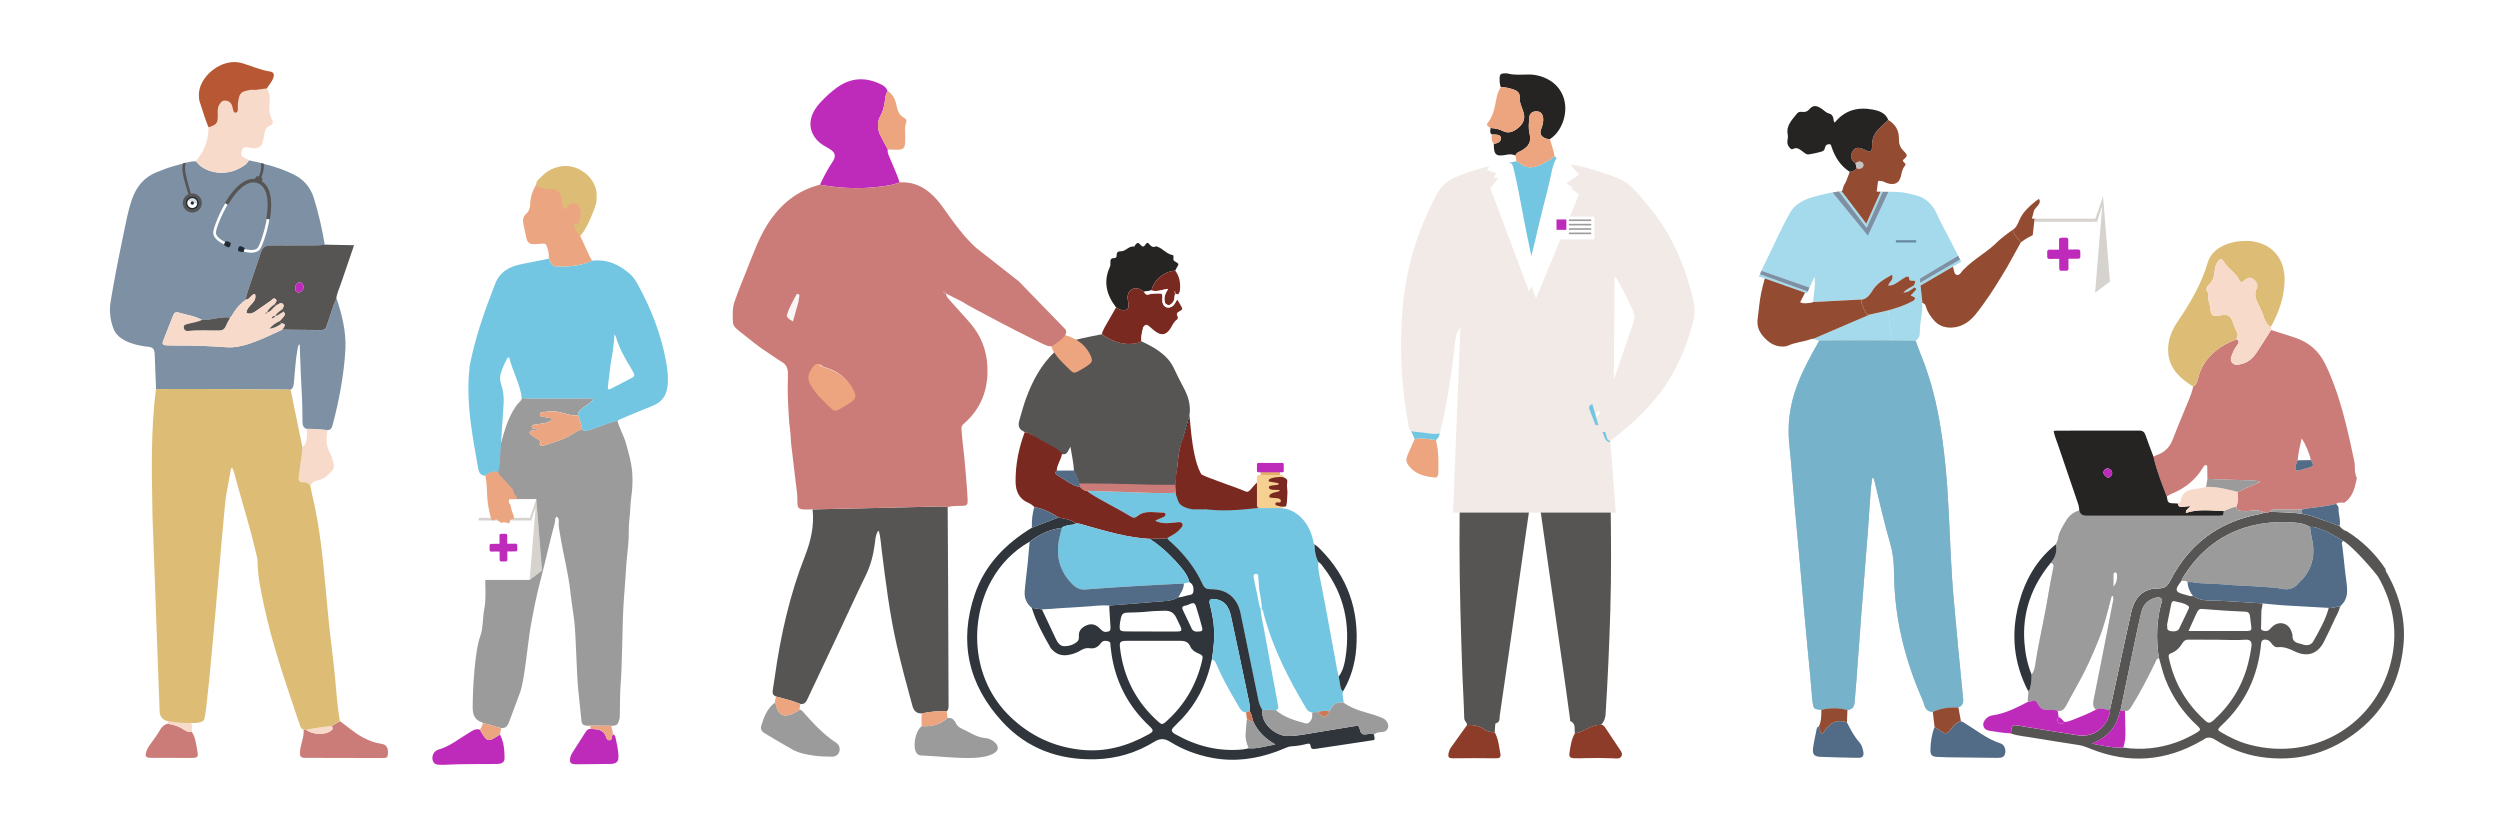 <?xml version="1.0" encoding="utf-8"?>
<svg xmlns="http://www.w3.org/2000/svg" xmlns:xlink="http://www.w3.org/1999/xlink" id="Layer_1" data-name="Layer 1" viewBox="0 0 1097.42 356.9">
  <defs>
    <style>
      .cls-1 {
        opacity: .1;
      }

      .cls-1, .cls-2 {
        fill: #212a33;
      }

      .cls-3 {
        fill: #f7daca;
      }

      .cls-4 {
        fill: #f2eae7;
      }

      .cls-5 {
        fill: #f8f6f6;
      }

      .cls-6 {
        fill: #eca57e;
      }

      .cls-7 {
        fill: #eba681;
      }

      .cls-8, .cls-9 {
        fill: #fff;
      }

      .cls-10 {
        fill: #f5d090;
      }

      .cls-11 {
        fill: #934c32;
      }

      .cls-12 {
        fill: #b75734;
      }

      .cls-13 {
        fill: #8d3c29;
      }

      .cls-14 {
        fill: #ce7954;
      }

      .cls-15 {
        fill: #be2bbb;
      }

      .cls-16 {
        fill: #d8d8d8;
      }

      .cls-17 {
        fill: #cb7c78;
      }

      .cls-18 {
        fill: #ddbd76;
      }

      .cls-19 {
        fill: #c5c2c1;
      }

      .cls-20 {
        fill: #40445d;
      }

      .cls-21 {
        fill: #9b9b9b;
      }

      .cls-22 {
        fill: #2f353b;
      }

      .cls-23 {
        fill: #262323;
      }

      .cls-24 {
        fill: #575454;
      }

      .cls-25, .cls-26 {
        fill: #73c6e1;
      }

      .cls-27 {
        fill: #7a2920;
      }

      .cls-28, .cls-29 {
        fill: #526b86;
      }

      .cls-30 {
        fill: none;
        filter: url(#drop-shadow-2);
      }

      .cls-31 {
        fill: #cf8e40;
        opacity: .5;
      }

      .cls-9 {
        opacity: .7;
      }

      .cls-29 {
        opacity: .75;
      }

      .cls-32 {
        fill: #5e4c38;
        opacity: .25;
      }

      .cls-26 {
        opacity: .65;
      }
    </style>
    <filter id="drop-shadow-2" filterUnits="userSpaceOnUse">
      <feOffset dx="3.04" dy="3.04"/>
      <feGaussianBlur result="blur" stdDeviation="2.53"/>
      <feFlood flood-color="#161515" flood-opacity=".45"/>
      <feComposite in2="blur" operator="in"/>
      <feComposite in="SourceGraphic"/>
    </filter>
  </defs>
  <g class="cls-30">
    <g>
      <path class="cls-26" d="m769.5,117.33c4.21,1.53,16.86,6.13,21.03,7.62l-.38.77-.82-.29-17.67-6.23-2.63-.91.48-.96Z"/>
      <path class="cls-26" d="m854.23,114.02l-14.23,8.29.86,7.66s-.1-.05-.14-.05c.19,2.16-.1,4.21-.38,6.27-.29,2.06-.62,4.12-.62,6.18.05,1.68-.34,3.21-1.87,4.22-3.5-.05-7.04-.1-10.59-.1-.19-.91-.82-6.56-1.44-13.27,3.5-.96,6.9-2.06,10.15-3.74.29-.14.62-.29.91-.48,1.05-.81.96-1.44-.29-1.96-.24-.14-.67.05-.81-.48.67-.72,1.44-1.39,2.06-2.16.53-.67.14-1.1-.58-1.25-1.48.96-2.78,2.25-4.69,2.2,1.15-1.49,2.87-2.11,4.45-3.07,1.05-2.01,1.01-2.16-.96-2.16-.57,0-.96,0-1.01-.72-.1-1.48-1.05-1.15-1.82-.72-1.1.62-2.16,1.39-3.21,2.11-1.24.77-2.44,1.63-4.17,1.44.29-1.68,2.73-2.44,1.58-4.69-1.01.57-2.01,1.15-2.97,1.72-2.06,1.29-3.98,2.78-5.36,4.93-1.1,1.68-2.16,3.5-4.36,4.17l-21.84,1.15h-.05l.81-7.71-.14-3.4-2.25,4.79-21.12-7.38,8.19-17.05.1-.14c.57-1.15,1.1-2.3,1.68-3.45.86-1.68,1.72-3.21,2.63-4.89,1.72-2.97,4.84-5.08,8.19-6.23,1.58-.53,5.7-1.77,10.44-2.63l15.52,19.02,9.01-19.3c3.02,0,6.23.09,8.38.67,2.3.62,4.69.91,6.85,2.11,3.45,1.96,5.41,5.08,6.8,8.67l8.57,16.57-16.72,10.01v1.92c3.4-2.06,12.88-7.47,17.58-10.25l.53,1.01-3.69,2.16Z"/>
      <g>
        <path class="cls-11" d="m832.34,67.18s-.1.14-.1.19c.1.91,1.82,1.39.91,2.39-1.15,1.34-1.39,2.87-1.72,4.45-.77,3.11-2.63,4.07-5.75,3.26-1.15-.29-2.11-1.15-3.4-1.05-.91-.33-.96.29-1.05.91-.05.43-.1.82-.14,1.25-.1.81-.19,1.68-.34,2.49-.14,1.1-.29,2.25-.48,3.35-.24,1.44-.77,1.77-2.11,1.29-3.59-1.34-7.18-2.63-10.78-3.93-.57-.19-.56-.19-.9-.14-.34,0-.8,0-.7-.48.05-.1-.17-.29-.12-.43.1-.43.24-1.05.57-2.01,0-.05.05-.1.05-.14.62-1.2,1.1-1.87,1.68-3.64.57-1.24.57-1.72.96-2.59,1.25-.1,2.3-.53,3.07-1.58.43.05.86.24,1.25.19,1.1-.1,1.82-.91,1.68-1.77-.24-1.01-1.29-1.53-2.35-1.15-.38.14-.72.43-1.1.62-2.25-1.87-2.54-3.21-1.15-5.46.96-1.53,2.54-1.77,4.98-.62.53.24,1.05.57,1.63.77.91.29,1.53-.05,1.72-1.01.1-.58.1-1.15.1-1.77,0-2.68.91-5.03,2.83-6.94,1.39-1.39,2.83-2.68,4.26-4.02,3.21,1.92,4.84,4.74,4.69,8.53-.05,1.87.53,3.5,1.87,4.89,2.2,2.2,1.96,2.35-.05,4.17Z"/>
        <path class="cls-26" d="m827.26,146.5c-8.05-.05-16.09-.05-24.14,0-.1,0-.14.05-.24,0-.05,0-.1.05-.14,0t-.1,0s-.14.05-.19,0t-.1,0s-.1,0-.14,0c-.1.05-.14,0-.24,0-2.16,0-4.26.05-6.42.05-.72-.05-1.39-.48-2.06-.67l-.62-.14,24.76-10.63c2.73-.62,5.46-1.2,8.19-1.87.62,6.71,1.25,12.36,1.44,13.27Z"/>
        <path class="cls-29" d="m858.73,303.84c.14,1.72-.34,3.02-2.11,3.64-3.88-.05-7.66.29-11.21,2.01-2.11-.1-3.26-1.2-3.78-3.21-.34-1.15-.82-2.25-1.29-3.35-7.52-17.43-11.83-35.54-11.97-54.6-.05-4.17-.38-8.43-1.58-12.45-2.68-9.29-4.84-18.73-7.09-28.16-.1-.34-.05-.86-.91-.96-.19,1.72-.48,3.45-.62,5.22-.43,5.8-.77,11.59-1.2,17.43-.96,12.26-1.96,24.57-2.92,36.88-.77,10.06-1.49,20.16-2.25,30.22-.24,2.92-.48,5.84-.72,8.72-.14,1.96-1.05,3.21-3.11,3.4-3.83-1.01-7.66-1.05-11.5-.05-.34,0-.67-.05-1.01-.1-2.11-.29-2.39-.58-2.73-2.68-.14-.77-.24-1.53-.29-2.3-.24-2.97-.48-5.94-.77-8.96-.96-10.2-1.96-20.4-2.87-30.65-.62-6.66-1.2-13.32-1.77-19.93-.77-8.62-1.58-17.24-2.35-25.86-.77-8.57-1.34-17.19-2.25-25.82-.96-8.96.19-17.58,3.35-25.96,2.54-6.94,6.13-13.36,9.77-19.78,2.16,0,4.26-.05,6.42-.05.1,0,.14.05.24,0,.05,0,.1.05.14,0t.1,0s.14.05.19,0t.1,0s.1,0,.14,0c.1.05.14,0,.24,0,8.05-.05,16.09-.05,24.14,0,3.54,0,7.09.05,10.59.1.14.34.24.62.38.96.57,1.53,1.1,3.11,1.72,4.6,3.69,8.96,6.27,18.3,8.05,27.83,2.54,13.94,3.74,28.02,4.41,42.15.67,13.08,1.05,26.2,2.3,39.23.62,6.66,1.2,13.32,1.82,19.97.72,7.52,1.44,14.99,2.2,22.51Z"/>
        <path class="cls-26" d="m858.73,303.84c.14,1.72-.34,3.02-2.11,3.64-3.88-.05-7.66.29-11.21,2.01-2.11-.1-3.26-1.2-3.78-3.21-.34-1.15-.82-2.25-1.29-3.35-7.52-17.43-11.83-35.54-11.97-54.6-.05-4.17-.38-8.43-1.58-12.45-2.68-9.29-4.84-18.73-7.09-28.16-.1-.34-.05-.86-.91-.96-.19,1.72-.48,3.45-.62,5.22-.43,5.8-.77,11.59-1.2,17.43-.96,12.26-1.96,24.57-2.92,36.88-.77,10.06-1.49,20.16-2.25,30.22-.24,2.92-.48,5.84-.72,8.72-.14,1.96-1.05,3.21-3.11,3.4-3.83-1.01-7.66-1.05-11.5-.05-.34,0-.67-.05-1.01-.1-2.11-.29-2.39-.58-2.73-2.68-.14-.77-.24-1.53-.29-2.3-.24-2.97-.48-5.94-.77-8.96-.96-10.2-1.96-20.4-2.87-30.65-.62-6.66-1.2-13.32-1.77-19.93-.77-8.62-1.58-17.24-2.35-25.86-.77-8.57-1.34-17.19-2.25-25.82-.96-8.96.19-17.58,3.35-25.96,2.54-6.94,6.13-13.36,9.77-19.78,2.16,0,4.26-.05,6.42-.05.1,0,.14.05.24,0,.05,0,.1.05.14,0t.1,0s.14.05.19,0t.1,0s.1,0,.14,0c.1.05.14,0,.24,0,8.05-.05,16.09-.05,24.14,0,3.54,0,7.09.05,10.59.1.14.34.24.62.38.96.57,1.53,1.1,3.11,1.72,4.6,3.69,8.96,6.27,18.3,8.05,27.83,2.54,13.94,3.74,28.02,4.41,42.15.67,13.08,1.05,26.2,2.3,39.23.62,6.66,1.2,13.32,1.82,19.97.72,7.52,1.44,14.99,2.2,22.51Z"/>
        <path class="cls-11" d="m817.63,135.1l-24.76,10.63c-.29-.05-.62-.05-.96.1-3.3,1.2-6.9,1.39-10.11,2.87-.62.29-1.29.34-2.01.38-3.88.14-6.71-1.92-9-4.65-1.82-2.16-2.73-4.65-2.25-7.81.48-3.59.77-7.28,1.48-10.87.48-2.2,1.01-4.41,1.63-6.56l17.67,6.23c-.72,1.39-1.44,2.83-2.16,4.22,1.29.67,2.35.43,3.31.38,1.1-.09,1.87-.19,2.39-.48h.05l21.84-1.15c-.72.19-.86.77-.67,1.39.43,1.68,1.29,3.21,2.01,4.74.34.67.91.72,1.53.57Z"/>
        <path class="cls-11" d="m884.02,103.39l-5.89,10.63c-3.4,5.65-6.75,11.3-10.68,16.62-2.16,2.92-4.21,6.04-7.38,8.09-3.93,2.54-10.3,3.26-14.08-1.05-1.49-1.72-2.78-3.45-3.45-5.65-.29-.77-.34-1.77-1.68-2.06l-.86-7.66,14.23-8.29c.19.67.34,1.29.53,1.96.19.72.34,1.53,1.29,1.68.77.1,1.24-.38,1.68-.96.34-.48.72-.96,1.15-1.39,5.32-5.32,10.06-7.28,15.38-12.65.72-.72,5.32-4.36,6.23-4.79.48,2.3,2.35,3.69,3.54,5.51Z"/>
        <path class="cls-24" d="m1045.31,249.48c-.38-.82-1.15-1.53-1.2-2.63h.1c-4.41-6.71-10.3-12.5-17.2-16.76-.34-.05-.62-.19-.86-.34-.19-.05-.34-.09-.48-.24-.24-.14-.43-.29-.62-.48-.19-.19-.43-.34-.62-.57-.19-.19-.34-.38-.48-.62v-.05c-.14,0-.29-.05-.48-.1-.14-.05-.34-.1-.48-.14-1.72-.62-3.5-1.29-5.22-1.96-.14-.05-.34-.1-.48-.14h-.05c-.19-.1-.38-.14-.57-.19-.72-.29-1.49-.57-2.25-.81-2.25-.82-4.55-1.49-6.9-1.92-1.58-.19-3.16-.43-4.79-.48-3.11-.19-6.27-.29-9.44-.43-.14.1-.34.14-.53.24-.19.05-.34.1-.53.1-.38.05-.81.05-1.2.05-.77.19-1.44.43-2.2.62-7.86,1.49-14.75,4.17-20.74,8.09-7.76,5.08-13.94,12.17-18.58,21.36-.43.81-.86,1.44-1.34,1.92-.67.67-1.44,1.01-2.49,1.15-.34.1-.67.1-1.05.1-3.02-.05-5.56.72-7.52,2.25-1.01.72-1.82,1.68-2.49,2.78-.67,1.05-1.25,2.35-1.68,3.78-.14.29-.24.57-.29.86s-.14.58-.19.86c-.72,3.16-1.39,6.32-2.11,9.53-2.39,11.11-4.79,22.18-7.23,33.29,0,1.24-.29,2.59-.86,3.88-.19.53-.48,1.05-.81,1.53-2.2,3.64-6.56,6.56-12.21,5.75-8.43-1.29-16.76-2.68-25.15-4.07-2.25-.38-3.26-.58-3.74.05-.38.53-.48,1.49-.67,3.21h.05c3.26,1.15,6.66,1.29,10.01,1.92,6.61,1.1,13.17,2.11,19.83,3.16,1.63.24,3.26.91,4.84,1.53,16.96,6.9,33.29,5.65,49.05-3.5.24-.1.48-.24.72-.38.62-.53,1.29-.82,1.92-.91,1.1-.14,2.11.19,3.26.91,6.13,3.88,12.79,6.47,19.97,7.57,14.9,2.2,28.5-1.05,40.62-9.82,13.27-9.58,20.4-22.75,22.03-39.04,1.1-11.02-1.48-21.22-6.66-30.89Zm-95.22,12.45c.14-.62.62-1.24,1.25-1.1,1.96.58,4.07.67,5.84,1.87.48.29.91.67.58,1.39-1.44,3.02-2.83,6.03-4.31,9-.57,1.05-2.68,1.29-4.26.72-1.29-.43-.67-1.53-.96-2.63.57-2.92,1.2-6.08,1.87-9.25Zm10.68,5.13c1.34-2.92,1.34-2.97,4.41-2.68,5.46.48,10.92.81,16.38,1.05.43,0,.86,0,1.29.05,1.1.14,1.63.72,1.77,1.82.1,1.53.43,3.02.57,4.6.24,1.58-.1,2.01-1.72,2.06h-25.82c1.15-2.59,2.16-4.74,3.11-6.9Zm1.63,50.63c-.24.24-.62.53-1.15.86-2.83,1.68-5.75,3.11-8.81,4.22-7.61,2.73-15.42,3.54-23.42,2.35-1.44.05-2.83,0-4.31-.1-3.02-.34-6.13-1.01-9.44-1.63,1.15-.53,1.77-.81,2.39-1.1,5.03-2.63,8.38-6.56,9.63-12.21.1-.48.34-.96.53-1.44,2.06-10.01,4.17-20.07,6.27-30.08.91-4.26,1.82-8.53,2.83-12.79.29-1.15.67-2.16,1.25-3.02.19-.29.43-.58.67-.86.67-.77,1.53-1.39,2.54-1.87.34-.19.72-.34,1.1-.43.29-.1.62-.19.96-.29.77-.19,1.58-.29,2.2.33.86.86.1,1.96-.14,2.87-1.1,4.45-1.63,8.96-1.63,13.46,0,1.05.05,2.06.1,3.11,0,.62.05,1.25.14,1.87,0,.48.05.91.1,1.39.05.33.1.72.1,1.1.14.72.24,1.39.38,2.11,0,.14.05.24.05.38.86,3.16,1.63,6.27,2.78,9.29,3.11,7.85,7.76,14.61,13.99,20.31,1.15,1.1,1.48,1.58.91,2.16Zm6.61-4.89c-1.96,1.82-2.54,1.87-4.36.19-8.19-7.47-13.41-16.62-15.66-27.4-.19-.86-.1-1.44.86-1.82,2.35-.86,4.02-2.59,5.27-4.69.72-1.1,1.53-1.39,2.78-1.34,3.93.05,7.9.05,12.93.05,3.11,0,7.33.29,11.49,0,2.49-.24,3.31.77,2.92,3.26-.34,2.35-.81,4.69-1.39,6.99-2.44,9.72-7.47,18.01-14.85,24.76Zm78.07-27.78c-5.89,29.65-34.15,46.32-62.41,38.89-4.6-1.15-8.81-3.21-12.88-5.6-1.39-.81-1.39-1.15-.29-2.3.19-.24.34-.38.53-.53,10.49-9.68,16.14-21.79,17.48-35.92.1-1.39.77-1.96,2.11-1.82,1.01.1,1.68.62,2.3,1.44.72,1.05,1.68,2.01,2.92,1.87,2.87-.34,5.32.86,7.81,2.01,5.32,2.44,9.77.86,12.45-4.41,1.63-3.21,3.16-6.47,4.65-9.72.86-1.87,1.96-3.54,2.39-5.6v-.05h-.05c-1.68-.24-3.21.86-4.89.53-1.39,5.27-4.12,9.91-6.71,14.56-.91,1.68-2.59,2.11-4.45,1.58-.67-.15-1.29-.48-1.96-.58-1.82-.43-2.87-1.34-2.78-3.35.05-.48-.19-1.01-.34-1.49-1.15-4.12-5.6-5.32-8.62-2.39-.48.38-.81.86-1.29,1.29-.86.72-1.87.67-2.87.29-1.01-.38-.67-1.29-.67-2.01,0-2.25.1-4.6.14-6.9-.14-.38-.14-.72.24-1.01.1-.62.14-1.29.29-1.96-2.63-.19-5.32-.38-7.95-.53-4.93-.24-9.87-.72-14.85-.72-2.68,0-5.41-.43-7.76-2.01-1.05.24-2.01-.14-2.97-.43-5.03-1.24-5.32-2.06-2.11-6.18.1-.34.19-.67.34-.96,1.96-3.35,4.17-6.27,6.51-8.91.81-.86,1.58-1.68,2.44-2.49,2.68-2.59,5.51-4.74,8.53-6.56,2.54-1.49,5.17-2.78,7.9-3.74.96-.38,1.96-.72,2.92-.96,1.01-.34,2.01-.58,3.02-.82,1.05-.24,2.06-.43,3.11-.62,4.93-.82,10.01-.96,15.09-.53.57.05,1.15.1,1.72.19,1.15.19,2.25.48,3.31.91.57.24,1.05.48,1.58.81.62-.1,1.2-.05,1.82.05,1.05.19,2.06.67,3.11,1.01.86.29,1.68.62,2.49,1.01h.05c1.63.81,3.16,1.72,4.74,2.63.77.48,1.58.91,2.35,1.39h.05c4.65,2.87,14.51,14.47,15.37,15.95,6.18,10.92,8.48,22.42,6.08,34.68Z"/>
        <path class="cls-17" d="m1022.45,218.12c-3.86,1.06-7.84,1.4-11.79,1.91-1.1.14-2.18.34-3.25.61-4.08,0-8.16-.02-12.24-.03-.81,0-1.54.1-1.86,1-.7.4-1.47.4-2.25.37-2.31-1.2-4.79-.97-7.22-.67-1.21.15-2.35,0-3.53-.1-1.16-.1-1.66-.69-1.78-1.76,1.18-2.09.61-4.36.63-6.56,3.35-1.47,6.69-2.94,10.04-4.41-2.53-.83-5.07-.67-7.59-.75-2.65-.08-5.31-.15-7.96-.24-2.57-.09-5.13-.22-7.7-.32-.03-1.71-.04-3.41-.08-5.12,0-.31.07-.71-.35-.86-.47-.18-.83.06-1.11.4-.21.26-.39.56-.57.85-3.12,5.14-7.6,8.68-13.08,11.04-.94.41-1.88.82-2.63,1.55-2.23-5.78-4.53-11.53-5.88-17.61.62-.29,1.23-.61,1.87-.85,3.34-1.25,5.43-3.57,6.7-6.93,2.27-6,4.83-11.88,7.24-17.83.67-1.66,1.31-3.35,1.6-5.13,1.23-.69,1.74-1.91,2.03-3.13,2.16-9.25,8.58-14.37,16.95-17.64,1.23.47,1.21,1.25.59,2.22-.79,1.22-1.67,2.39-2.17,3.76-.52,1.42-1.44,2.96-.23,4.34,1.19,1.34,2.92.81,4.35.44,2.66-.7,4.68-2.47,6.2-4.72,1.82-2.69,3.52-5.45,5.27-8.18.41-.65.82-1.3,1.24-1.95,3.58,1.15,7.19,2.24,10.75,3.45,5.78,1.96,10.09,5.64,12.84,11.13,1.46,2.91,2.74,5.9,3.87,8.94,4.14,11.09,6.65,22.62,9.09,34.16.18.83.23,1.7.21,2.55-.04,1.65.21,3.24.89,4.75-.27,1.25-.48,2.51-.84,3.74-.83,2.85-2.1,5.43-4.71,7.11-1.21-.06-2.46-.32-3.55.49Zm-15.15-28.71c-.65,3.3-1.51,6.38-1.74,9.59-.32.88-.74,1.73-.95,2.63-.32,1.42.46,2.17,1.87,1.75,1.3-.39,2.58-.81,3.9-1.13,2.26-.54,2.44-1.31.95-3.33-.47-2.66-2.35-7.18-4.04-9.51Z"/>
        <path class="cls-16" d="m988.84,222.57c-17.93,3.4-31.1,13.18-39.32,29.47-1.1,2.18-2.33,3.16-4.89,3.15-6.07-.04-9.97,3.07-11.72,8.84-.17.57-.34,1.15-.46,1.73-.7,3.17-1.39,6.34-2.08,9.52-2.41,11.11-4.82,22.22-7.24,33.33-1.01.05-1.96-.29-2.94-.48-1.08-.21-2.14-.08-3.16.35-1.52-1.24-1.29-2.93-.98-4.51,2.11-10.79,4.34-21.55,6.4-32.35.7-3.68,1.34-7.38,2.12-11.04.14-.65.2-1.36-.11-2.02-.73.03-.7.6-.82,1.09-1.53,5.95-3,11.92-5.26,17.65-2.86,7.25-6.07,14.33-9.94,21.11-1.49,2.6-2.88,5.25-4.3,7.88-.84,1.57-1.78,2.97-3.88,2.77-1.52-.8-3.17-.34-4.75-.43-1.67-.09-2.89-.69-3.71-2.21-1.16-2.15-1.21-2.12-3.54-1.56-.33.08-.67.1-1,.14-.58-1.6.56-3.22-.08-4.81.63-.08.78-.53.92-1.06.51-2,.73-4.02.66-6.08,1.39-1.67,1.52-3.8,1.84-5.77,1.61-10.16,4.06-20.17,5.67-30.33.55-3.45,1.27-6.85,1.93-10.27.21-1.08.66-2.27-1.02-2.63,2.02-2.37,2.96-5.04,2.27-8.16.31-.78.79-1.55.9-2.36.4-2.97,2-5.39,3.47-7.87,1.36-2.28,3.26-3.9,5.87-4.61.4,1.7,1.54,2.31,3.2,2.31,19.41-.01,38.82,0,58.23-.02,1.82,0,1.85-.13,2-2.06,1.82-.58,3.44-1.76,5.43-1.84.12,1.06.62,1.65,1.78,1.75,1.18.1,2.32.25,3.53.1,2.43-.29,4.91-.52,7.22.67-.74.2-1.47.46-2.23.6Zm-62.6,26.63c-.04-.53-.24-1.06-.88-.99-.48.05-.67.51-.67.95-.02,1.78,0,3.56,0,5.34,1.44-1.62,1.69-3.42,1.56-5.3Z"/>
        <path class="cls-21" d="m988.84,222.57c-17.93,3.4-31.1,13.18-39.32,29.47-1.1,2.18-2.33,3.16-4.89,3.15-6.07-.04-9.97,3.07-11.72,8.84-.17.57-.34,1.15-.46,1.73-.7,3.17-1.39,6.34-2.08,9.52-2.41,11.11-4.82,22.22-7.24,33.33-1.01.05-1.96-.29-2.94-.48-1.08-.21-2.14-.08-3.16.35-1.52-1.24-1.29-2.93-.98-4.51,2.11-10.79,4.34-21.55,6.4-32.35.7-3.68,1.34-7.38,2.12-11.04.14-.65.2-1.36-.11-2.02-.73.03-.7.6-.82,1.09-1.53,5.95-3,11.92-5.26,17.65-2.86,7.25-6.07,14.33-9.94,21.11-1.49,2.6-2.88,5.25-4.3,7.88-.84,1.57-1.78,2.97-3.88,2.77-1.52-.8-3.17-.34-4.75-.43-1.67-.09-2.89-.69-3.71-2.21-1.16-2.15-1.21-2.12-3.54-1.56-.33.08-.67.1-1,.14-.58-1.6.56-3.22-.08-4.81.63-.08.78-.53.92-1.06.51-2,.73-4.02.66-6.08,1.39-1.67,1.52-3.8,1.84-5.77,1.61-10.16,4.06-20.17,5.67-30.33.55-3.45,1.27-6.85,1.93-10.27.21-1.08.66-2.27-1.02-2.63,2.02-2.37,2.96-5.04,2.27-8.16.31-.78.79-1.55.9-2.36.4-2.97,2-5.39,3.47-7.87,1.36-2.28,3.26-3.9,5.87-4.61.4,1.7,1.54,2.31,3.2,2.31,19.41-.01,38.82,0,58.23-.02,1.82,0,1.85-.13,2-2.06,1.82-.58,3.44-1.76,5.43-1.84.12,1.06.62,1.65,1.78,1.75,1.18.1,2.32.25,3.53.1,2.43-.29,4.91-.52,7.22.67-.74.2-1.47.46-2.23.6Zm-62.6,26.63c-.04-.53-.24-1.06-.88-.99-.48.05-.67.51-.67.95-.02,1.78,0,3.56,0,5.34,1.44-1.62,1.69-3.42,1.56-5.3Z"/>
        <path class="cls-23" d="m908.58,216.34c-2.68-7.93-5.41-15.85-8.11-23.78-.71-2.09-1.6-4.12-2.03-6.39.42-.07.75-.17,1.07-.17,12.17,0,24.33.01,36.5-.03,1.56,0,2.3.64,2.78,2.05,1.09,3.15,2.3,6.25,3.47,9.38,1.35,6.07,3.65,11.83,5.88,17.61.36,2.59.64,2.85,3.09,2.89.59.01,1.17.07,1.76.1.07,1.21.81,1.6,1.9,1.5,1.09-.1,2.18-.25,3.52-.4-.57,1.12-2.09,1.43-1.9,3.04,5.45-1.88,11.04-.98,16.6-.86-.15,1.93-.18,2.06-2,2.06-19.41.02-38.82.01-58.23.02-1.66,0-2.8-.61-3.2-2.31.04-1.66-.57-3.19-1.09-4.72Zm13.79-9.71c.79,0,1.71-.97,1.77-1.88.08-1.09-.91-2.15-2.02-2.17-.91-.01-1.82.87-1.83,1.76,0,.93,1.23,2.29,2.08,2.28Z"/>
        <path class="cls-18" d="m959.67,166.66c1.23-.69,1.74-1.91,2.03-3.13,2.16-9.25,8.58-14.37,16.95-17.64.33-.96.88-1.91.33-2.95-.93-1.74-1.5-3.63-2.21-5.45-.63-1.59-1.77-2.43-3.58-2.3-1.03.07-2.02.32-3.04.44-1.58.18-2.71-.53-2.74-1.96-.06-2.49-1.43-4.77-1.05-7.32.06-.38-.12-.87-.34-1.19-.89-1.25-.48-2.32.51-3.17,1.76-1.51,2.31-3.42,2.54-5.66.19-1.92.6-3.91,2.16-5.35.54-.5,1-.57,1.44.15.72,1.16,1.5,2.27,2.48,3.25,1.75,1.74,3.73,3.29,4.82,5.61.4.85,1.12,1.01,1.89.36.26-.22.49-.49.76-.69,1.45-1.05,2.31-1.04,3.71.01,1.21.91,1.92,2.58,1.31,3.8-1.16,2.34-.66,4.5.42,6.62,1.01,1.99,1.93,3.99,2.64,6.11.58,1.71,1.43,3.31,3.1,4.26,3.62-6.53,6.04-13.43,6.03-20.97-.01-10.03-6.81-16.74-16.84-16.79-3.56-.02-7,.6-10.22,2.15-3.24,1.56-5.66,3.96-6.7,7.42-2.81,9.4-7.66,17.73-13.14,25.75-2.78,4.07-4.47,8.45-4.22,13.47.23,4.56,2.3,8.18,5.6,11.17,1.65,1.5,3.46,2.8,5.34,4Z"/>
        <path class="cls-23" d="m825.84,49.58c-1.19-3.04-3.94-3.96-6.7-4.5-6.6-1.28-12.39.22-16.77,5.68-.65-.55-.47-1.3-.63-1.93-.25-.99-.82-1.81-1.79-2.01-1.26-.26-1.99-1.15-2.94-1.84-2.65-1.92-4.18-1.97-5.87,0-.77.9-1.79,1.28-2.99,1.1-.89-.14-1.82,0-2.36.71-2.1,2.74-4.88,5.18-4.07,9.25.18.89-.04,1.87-.15,2.8-.13,1.2.25,2.19,1.06,3.04.37.38.83.77,1.35.49,1.73-.92,2.92.08,4.17,1.02.68.52,1.34,1.08,2.17,1.34.62.2,6.56-1.11,7.04-1.57.45-.43.67-.97.78-1.58.16-.91.82-1.25,1.65-1.32.99-.09,1.02.75,1.23,1.36,1.49,4.42,3.89,8.17,7.88,10.76,1.25-.13,2.34-.56,3.1-1.61-.18-.69-.35-1.39-.53-2.08-2.27-1.91-2.55-3.22-1.17-5.48.95-1.56,2.54-1.76,4.99-.62.54.25,1.07.56,1.63.76.9.31,1.53-.04,1.71-.98.11-.58.09-1.19.09-1.79,0-2.7.95-5.02,2.84-6.93,1.38-1.4,2.86-2.71,4.29-4.06Z"/>
        <path class="cls-3" d="m993.81,140.45c-1.68-.95-2.53-2.55-3.1-4.26-.71-2.12-1.64-4.12-2.64-6.11-1.08-2.13-1.59-4.28-.42-6.62.61-1.22-.1-2.89-1.31-3.8-1.4-1.05-2.26-1.06-3.71-.01-.28.2-.5.47-.76.69-.77.65-1.49.5-1.89-.36-1.09-2.32-3.07-3.88-4.82-5.61-.99-.98-1.76-2.09-2.48-3.25-.45-.71-.9-.65-1.44-.15-1.57,1.44-1.97,3.43-2.16,5.35-.22,2.24-.78,4.15-2.54,5.66-.99.85-1.4,1.92-.51,3.17.23.32.4.82.34,1.19-.38,2.55.99,4.83,1.05,7.32.04,1.43,1.16,2.15,2.74,1.96,1.01-.12,2-.36,3.04-.44,1.82-.13,2.96.72,3.58,2.3.72,1.83,1.29,3.71,2.21,5.45.55,1.04,0,1.99-.33,2.95,1.23.47,1.21,1.25.59,2.22-.79,1.22-1.67,2.39-2.17,3.76-.52,1.42-1.44,2.96-.23,4.34,1.19,1.34,2.92.81,4.35.44,2.66-.7,4.68-2.47,6.2-4.72,1.82-2.69,3.52-5.45,5.27-8.18.41-.65.82-1.3,1.24-1.95-.03-.45-.06-.89-.09-1.34Z"/>
        <path class="cls-26" d="m823.43,81.17l-7.09,15.85c-.24-.34-11.45-15.09-12.17-16.04.38-.1.77-.14,1.15-.19.1.1.14.24.24.33.19.25.31.37.43.58,3.4,4.5,10.01,13.22,10.2,13.46l6.27-14.03h.57l.38.05Z"/>
        <path class="cls-11" d="m822.47,81.12l-6.27,14.03c-.19-.24-6.8-8.96-10.2-13.46q-.17-.22-.43-.58c-.1-.1-.14-.24-.24-.33.14-.05.24-.05.34-.05s.19-.05.29-.05c.77-.14,1.53-.24,2.3-.29l12.26.67h.24c.53.05,1.1.05,1.72.05Z"/>
        <path class="cls-15" d="m900.26,309.06c-1.52-.8-3.17-.34-4.75-.43-1.67-.09-2.89-.69-3.71-2.21-1.16-2.15-1.21-2.12-3.54-1.56-.33.08-.67.1-1,.14-5,2.55-9.97,5.18-15.64,5.98-1.13.16-2.12.65-2.9,1.5-.84.92-1.43,1.97-1.08,3.25.36,1.32,1.43,1.82,2.69,2.02,3.12.5,6.23,1.02,9.39,1.14.35-3.94.34-3.91,4.39-3.25,8.37,1.38,16.72,2.82,25.11,4.06,8.42,1.24,13.97-5.84,13.92-11.12-1.01.05-1.96-.29-2.94-.48-1.08-.21-2.14-.08-3.17.35-3.06,1.66-6.27,2.95-9.5,4.22-1.41.55-2.82,1.18-4.39,1.2-.65.9-1.5,1.08-2.34.4-.95-.76-.76-1.73-.17-2.65-.13-.86-.25-1.71-.38-2.57Z"/>
        <path class="cls-28" d="m846.18,316.06c-1.25,3.23-1.77,6.59-1.82,10.03-.04,2.21.58,2.99,2.82,3.13,3.24.2,6.49.19,9.74.23,5.56.08,11.12.14,16.68.19,2.44.02,3.19-.46,3.56-2.06.38-1.68-.37-3.75-2.03-4.28-5.98-1.93-10.76-5.91-16-9.1-.43-.26-.92-.45-1.38-.67-1.75.42-2.94,1.56-3.96,2.98-2.11,2.95-2.71,3.01-5.7.81-.61-.45-1.27-.83-1.9-1.25Z"/>
        <path class="cls-22" d="m897.16,244.04c2.02-2.37,2.96-5.04,2.27-8.16-8.63,6.89-13.69,16-16.41,26.52-3.38,13.1-2.06,25.72,4.15,37.78.63-.08.78-.53.92-1.06.51-2,.73-4.02.66-6.08-1.82-4.47-2.76-9.15-3.13-13.93-1.03-13.28,3.15-24.88,11.55-35.08Z"/>
        <path class="cls-28" d="m795.4,315.85c-.57.12-.85.52-.96,1.06-.54,2.77-1.21,5.52-1.59,8.3-.39,2.85.47,3.87,3.27,3.98,5.47.22,10.95.35,16.43.44,2.11.04,2.74-.81,2.3-2.92-.29-1.43-.72-2.87-1.71-3.97-2.34-2.57-3.86-5.63-5.43-8.67-5.25-1.88-8.31,1.1-10.81,5.16-1.21-1.02-.94-2.38-1.49-3.39Z"/>
        <path class="cls-11" d="m903.42,92.37c-.57.58-1.25,1.15-1.96,1.63-.43.34-.91.62-1.39.91-1.82,1.2-3.69,2.25-5.65,3.16-1.05.53-2.11.96-3.16,1.34-.1.05-.24.1-.34.14-.24.1-.48.19-.67.29-2.25.86-4.31,2.01-6.23,3.54-1.2-1.82-3.06-3.21-3.54-5.51,1.63-1.05,2.25-2.73,2.97-4.41,1.87-4.21,4.88-6.23,8.53-9.21,1.53,2.2-.91,2.17-1.29,3.94v.05s.14-.05.19-.05h9.48c-.14.15-.19.34-.29.48.29-.14.57-.33.86-.48h3.54c-.62.62-1.29,1.2-1.92,1.72-.1.1-.14.19-.24.24-.24.14-.43.29-.67.43-1.01.43-1.92.91-2.97,1.92,1.77.19,2.54-.72,3.45-1.49.29-.1.62-.14.91-.24.86.34,1.01.96.38,1.58Z"/>
        <path class="cls-11" d="m846.18,316.06c.64.41,1.29.8,1.9,1.25,2.99,2.2,3.6,2.14,5.7-.81,1.02-1.42,2.21-2.56,3.96-2.98-.37-2.01-.74-4.02-1.1-6.03-3.88-.08-7.69.26-11.25,2,.26,2.19.52,4.38.79,6.57Z"/>
        <path class="cls-11" d="m795.4,315.85c.55,1.01.28,2.37,1.49,3.39,2.51-4.07,5.56-7.04,10.81-5.16.08-1.82.15-3.64.23-5.46-3.82-.99-7.63-1.05-11.46-.04-.01,2.47.04,4.96-1.08,7.27Z"/>
        <path class="cls-11" d="m837.27,123.17c-1.48.96-2.78,2.25-4.69,2.2,1.15-1.49,2.87-2.11,4.45-3.07,1.05-2.01,1.01-2.16-.96-2.16-.57,0-.96,0-1.01-.72-.1-1.48-1.05-1.15-1.82-.72-1.1.62-2.16,1.39-3.21,2.11-1.24.77-2.44,1.63-4.17,1.44.29-1.68,2.73-2.44,1.58-4.69-1.01.57-2.01,1.15-2.97,1.72-2.06,1.29-3.98,2.78-5.36,4.93-1.1,1.68-2.16,3.5-4.36,4.17-.72.19-.86.77-.67,1.39.43,1.68,1.29,3.21,2.01,4.74.34.67.91.72,1.53.57,2.73-.62,5.46-1.2,8.19-1.87,3.5-.96,6.9-2.06,10.15-3.74.29-.14.62-.29.91-.48,1.05-.81.96-1.44-.29-1.96-.24-.14-.67.05-.81-.48.67-.72,1.44-1.39,2.06-2.16.53-.67.14-1.1-.58-1.25Zm-5.12,2.49s-.1,0-.14-.05c.1-.05.19-.1.34-.1-.05.05-.14.14-.19.14Z"/>
        <path class="cls-21" d="m1011.01,228.3c-2.01-1.26-4.32-1.74-6.58-1.94-19.08-1.64-37.79,4.96-49.53,24.63-.17.29-.24.63-.36.95.92.12,1.97-.35,2.69.62.77-.01,1.56-.15,2.29-.01,4.06.76,8.18.49,12.27.87,6.47.59,12.98.72,19.45,1.24,2.37.19,4.78.24,7.13.75,2.97.64,5.6.04,7.6-2.46.64-.8,1.46-1.45,2.11-2.24,3.27-3.93,4.65-8.43,4.29-13.54-.21-3-1.22-5.86-1.38-8.85Z"/>
        <path class="cls-28" d="m1027.25,256.71c-.1,2.44-.91,4.5-2.78,6.08-.14.19-.24.29-.38.48-1.68-.24-3.21.86-4.89.53-6.56-.38-13.08-.72-19.64-1.1-3.16-.19-6.27-.58-9.39-.86-2.63-.19-5.32-.38-7.95-.53-4.93-.24-9.87-.72-14.85-.72-2.68,0-5.41-.43-7.76-2.01-1.39-1.77-2.25-3.78-2.39-6.04.77,0,1.58-.14,2.3,0,4.07.77,8.19.48,12.26.86,6.47.62,12.98.72,19.45,1.24,2.39.19,4.79.24,7.14.77,2.97.62,5.6.05,7.62-2.49.62-.77,1.44-1.44,2.11-2.2,3.26-3.93,4.65-8.43,4.31-13.56-.24-3.02-1.25-5.89-1.39-8.86.62-.1,1.2-.05,1.82.05,1.05.19,2.06.57,3.11.96.86.29,1.68.62,2.49,1.05h.05c1.63.77,3.21,1.72,4.74,2.63.77.48,1.58.91,2.35,1.39-1.05.72-.48,1.68-.38,2.54.38,3.78.91,7.62,1.25,11.4.29,2.83.91,5.56.81,8.38Z"/>
        <path class="cls-21" d="m929.76,309.05c1.57.16,2.21-.91,2.92-2.05,3.82-6.17,7.14-12.6,10.33-19.11.38-.78.47-1.91,1.72-1.98-1.38-7.85-1.16-15.64.76-23.39.23-.95,1.04-2.03.15-2.88-.9-.87-2.12-.35-3.17-.03-3.08.93-4.84,3.15-5.56,6.17-1.01,4.24-1.92,8.5-2.82,12.76-2.11,10.03-4.19,20.07-6.29,30.11.63.23,1.26.51,1.96.41Z"/>
        <path class="cls-15" d="m929.76,309.05c-.7.09-1.32-.19-1.96-.41-.18.48-.41.94-.52,1.43-1.22,5.64-4.61,9.57-9.65,12.2-.59.31-1.21.58-2.35,1.12,4.88.99,9.23,1.88,13.73,1.71.86-2.37,1.01-4.83.94-7.33-.08-2.91-.13-5.81-.19-8.72Z"/>
        <path class="cls-28" d="m1022.45,218.12c-3.86,1.06-7.84,1.4-11.79,1.91-1.1.14-2.18.34-3.25.61.04.62.08,1.25.13,1.87,5.38.99,10.33,3.27,15.45,5.04.32.11.65.17.98.26.57-2.62-.59-5.14-.45-7.74.04-.78-.62-1.35-1.07-1.95Z"/>
        <path class="cls-21" d="m1007.54,222.5c-.04-.62-.08-1.25-.13-1.87-4.08,0-8.16-.02-12.24-.03-.81,0-1.54.1-1.86,1,3.14.13,6.28.23,9.42.41,1.61.09,3.21.33,4.81.5Z"/>
        <path class="cls-28" d="m989.65,264.8c.28-.28.39-.61.23-.99-.36.27-.39.61-.23.99Z"/>
        <path class="cls-3" d="m952.98,218c.07,1.21.81,1.6,1.9,1.5,1.09-.1,2.18-.25,3.52-.4-.57,1.12-2.09,1.43-1.9,3.04,5.45-1.88,11.04-.98,16.6-.86,1.82-.58,3.44-1.76,5.43-1.84,1.18-2.09.61-4.36.63-6.56-4.54-1.12-9.06-2.38-13.82-2.17-.83.18-1.66.39-2.5.54-1.18.21-2.38.32-3.54.59-2.46.57-4.56,1.57-4.91,4.47-.1.85-.66,1.35-1.41,1.69Z"/>
        <path class="cls-21" d="m965.95,207.15c-.2,1.19-.4,2.37-.6,3.55,4.75-.21,9.27,1.05,13.82,2.17,3.35-1.47,6.69-2.94,10.04-4.41-2.53-.83-5.07-.67-7.59-.75-2.65-.08-5.31-.15-7.96-.24-2.57-.09-5.13-.22-7.7-.32Z"/>
        <path class="cls-28" d="m1011.34,198.93c-1.93.03-3.85.05-5.78.08-.32.88-.74,1.73-.95,2.63-.32,1.42.46,2.17,1.87,1.75,1.3-.39,2.58-.81,3.9-1.13,2.26-.54,2.44-1.31.95-3.33Z"/>
        <path class="cls-15" d="m920.3,204.34c0,.93,1.23,2.29,2.08,2.28.79,0,1.71-.97,1.77-1.88.08-1.09-.91-2.15-2.02-2.17-.91-.01-1.82.87-1.83,1.76Z"/>
        <path class="cls-19" d="m812,70.77c.41.08.84.25,1.24.21,1.11-.11,1.83-.94,1.65-1.79-.21-1-1.26-1.53-2.35-1.15-.39.14-.72.43-1.07.65.18.69.35,1.39.53,2.08Z"/>
        <path class="cls-15" d="m903.14,313.88c-.74-.86-1.46-1.73-2.5-2.25-.59.93-.78,1.89.17,2.65.84.67,1.69.5,2.34-.4Z"/>
        <path class="cls-14" d="m832.54,125.41c-.18.07-.37.15-.55.22.06.02.15.08.18.05.13-.09.23-.2.35-.3,0,0,.02.02.02.02Z"/>
        <path class="cls-22" d="m1024.47,262.79c0,.24-.05.48-.34.53h-.1l.05-.05c.14-.19.24-.29.38-.48Z"/>
      </g>
      <g>
        <g>
          <polygon class="cls-8" points="890.07 92.94 886.51 125.46 916.64 125.46 923.14 120.55 920.13 83.1 890.07 92.94"/>
          <polygon class="cls-32" points="916.64 125.46 919.78 87.37 918.45 91.25 917.53 94.29 889.98 94.29 890.31 90.56 890.1 85.95 920.13 83.11 923.14 120.55 916.64 125.46"/>
          <polygon class="cls-8" points="920.15 83.08 920.15 83.13 918.33 88.4 916.75 92.95 886.91 92.95 888.68 87.77 890.31 83.13 890.31 83.08 920.15 83.08"/>
        </g>
        <path class="cls-15" d="m910.14,107.29l.02,2.39c0,.46-.37.83-.82.84l-4.41.03.03,4.41c0,.46-.37.83-.82.84l-2.39.02c-.46,0-.83-.37-.84-.82l-.03-4.41-4.41.03c-.46,0-.83-.37-.84-.82l-.02-2.39c0-.46.37-.83.82-.84l4.41-.03-.03-4.39c0-.46.37-.83.82-.84l2.39-.02c.46,0,.83.37.84.82l.03,4.39,4.41-.03c.46,0,.83.37.84.82Z"/>
      </g>
      <g>
        <path class="cls-11" d="m832,125.61c.1-.05.19-.1.34-.1-.05.05-.14.14-.19.14s-.1,0-.14-.05Z"/>
        <path class="cls-29" d="m825.92,81.17l-9.01,19.3-15.52-19.02c.91-.19,1.82-.34,2.78-.48.72.96,11.93,15.71,12.17,16.04l7.09-15.85-.38-.05c.91,0,1.87,0,2.87.05Z"/>
        <path class="cls-29" d="m791.29,123.22l-.77,1.72c-4.17-1.49-16.81-6.08-21.03-7.62l.67-1.49,21.12,7.38Z"/>
        <path class="cls-29" d="m857.39,110.86c-4.69,2.78-14.18,8.19-17.58,10.25v-1.92l16.72-10.01.86,1.68Z"/>
        <rect class="cls-29" x="829.19" y="102.41" width="8.9" height=".98"/>
        <path class="cls-11" d="m889.71,89.75h0s-1.13,5.74-2.8,6.89l-2.99-2.98c1.82-3.78,4.36-6.99,8.05-9.39,1.53,2.2-1.88,3.71-2.26,5.48Z"/>
      </g>
    </g>
    <g>
      <path class="cls-24" d="m412.96,219.52c-2.13-.38-4.27-.21-6.4-.16-17.63.38-35.26.8-52.89,1.21.78,7.16-.79,13.94-3.38,20.53-6.69,17.03-10.65,34.74-13.2,52.8-.29,2.03-.58,4.06-.92,6.08-.23,1.36.15,2.32,1.54,2.75,3.58.94,7.18,1.83,10.62,3.25,2,.28,2.61-1.15,3.29-2.6,4.98-10.6,10-21.19,14.99-31.79,3.43-7.27,6.73-14.6,10.28-21.81,2.19-4.45,3.43-9.09,4.06-13.96.21-1.6.32-3.24.91-4.77.15-.4.26-.81.9-1.08.73,2.78.88,5.61,1.23,8.4,1.77,14.09,3.49,28.19,6.68,42.06,2.03,8.84,4.4,17.58,6.79,26.31.61,2.21,1.75,3.45,4.1,3.39,3.62-.75,7.26-1.22,10.97-.88.76-.71.82-1.63.82-2.6-.07-18.25-.12-36.49-.2-54.74-.05-10.79-.13-21.58-.19-32.38Z"/>
      <path class="cls-25" d="m586.86,305.45c-.23-1.64-.73-3.25-.39-4.93-.74-.64-.98-1.51-1.15-2.41-.25-1.38-.47-2.77-.71-4.15-.25-1.08-.53-2.15-.73-3.24-2.38-12.75-4.59-25.53-7.14-38.25-.58-2.91-1.38-5.82-1.06-8.85-1.35-2.38-1.61-4.99-1.71-7.65,0,0,.04.05.04.05,0,0-.08-.2-.08-.2h-.22c-.76-4.38-2.32-8.38-5.53-11.61-2.79-2.81-6.08-4.27-10.09-4.25-11.72.07-23.45.05-35.17.07-1.03,0-2.06.04-3.08,0-2.42-.13-4.23-1.22-5.27-3.46-.51-1.08-1.03-2.16-1.54-3.24-6.59.23-13.17-.06-19.75-.3-6.41-.23-12.82-.41-19.22-.61.39.31.76.66,1.18.94,5.87,3.83,12.27,6.75,18.22,10.42,1.04.64,1.89.47,2.78-.29,1.73-1.48,3.83-1.8,6-1.76,1.62.03,3.24.14,4.86.23.58.03,1.29-.07,1.42.73.12.74-.49,1.04-1.03,1.29-1.09.5-2.2.96-3.39,1.47.73.61,1.41.67,2.07.84,2.57.67,5.1.09,7.65-.1.74-.06,1.59-.27,2.06.6.54.99-.23,1.56-.76,2.21-1.56,1.91-3.7,2.99-5.8,4.13.53,1.02,1.5,1.62,2.3,2.38,5.5,5.14,10.08,10.98,13.2,17.84.82,1.8,1.86,2.27,3.72,2.24,6.85-.09,11.52,3.74,12.93,10.43.62,2.93,1.21,5.86,1.81,8.79,1.98,9.63,3.96,19.25,5.93,28.89.36,1.78.87,3.48,1.92,4.98,1.97-.14,3.94-.16,5.91,0,.78-.22,1.15-.74,1.03-1.53-.15-1.01-.35-2.02-.54-3.03-1.87-10.08-3.79-20.16-5.58-30.25-.57-3.19-1.43-6.33-1.61-9.59-.78-1.65-.89-3.46-1.27-5.2-.62-2.83-1.22-5.67-1.76-8.52-.14-.75-.19-1.64.96-1.69.98-.04,1.03.7,1.03,1.41,0,1.03.2,2.05.23,3.05.11,3.69,1.35,7.22,1.33,10.92.59.58.64,1.4.82,2.12,3.89,14.9,10.83,28.43,18.65,41.57.62,1.04,1.42,1.68,2.64,1.79.83-.28,1.68-.27,2.53-.17,1.65-.78,3.38-.63,5.11-.37,1.14-2.81,3.02-4.38,6.23-3.76Z"/>
      <path class="cls-2" d="m519.08,179.53h0c0,1.84-.33,3.66-.97,5.39l-3.17,8.56,4.14-13.95Z"/>
      <path class="cls-24" d="m514.91,193.75c-.62,2.59-.81,4.79-1.15,8-.38,2.77-.58,5.53-.96,8.29-12.4.15-24.98-.61-37.38-.58-1.54,0-3.08,0-4.62,0-.93-1.84-1.3-3.91-2.38-5.68-.19-3.48-.93-6.86-1.56-10.73-1.07,1.72-1.41,3.82-3.77,3.25-2.07-2.61-5.47-3.01-7.87-5.18-1.2-1.08-2.43-1.09-4.06-2.28-1.21-.89-2.78-1.97-4.44-2.23-.24-.15-.32-.21-.53-.31-2.35-1.16-2.34-2.94-1.68-5.17.92-3.11,1.74-6.26,2.86-9.31,2.8-7.63,6.56-14.68,12.52-20.38,2.64-2.53,5.67-4.35,9.24-5.29,3.81-1.01,7.69-1.66,11.53-2.47,4.01,2.81,8.3,4.67,13.35,4.17,1.37-.14,2.71-.29,3.86-1.13,2.63,1.23,5.23,2.52,7.61,4.21,2.77,1.95,5.16,4.29,6.62,7.36,1.42,2.99,2.88,5.97,4.45,8.88,1.5,2.78,3.45,7.23,2.48,12.62l-4.14,13.95Z"/>
      <path class="cls-22" d="m562.26,320.07c3.97-.02,7.82-.8,11.7-1.46,5.82-.98,11.64-1.96,17.47-2.88,2-.32,2.01-.24,2.54,1.69.47,1.72,1.13,2.15,3.03,1.85,1.07-.17,2.14-.79,3.13.2-.02.74.51,1.47.05,2.33-1.81.28-3.66.57-5.52.85-6.7,1-13.39,1.98-20.09,3.01-1.13.17-2.14.24-2.29-1.22-.12-1.16-.82-1.17-1.63-.95-2.33.63-4.68.97-7.09,1.11-.83.05-1.65.44-2.44.74-1.28.48-2.53,1.06-3.81,1.53-9.19,3.35-18.58,4.59-28.29,2.76-6.55-1.24-12.72-3.52-18.36-7.02-2.51-1.56-4.43-1.61-7-.04-7.87,4.84-16.49,7.43-25.79,7.67-16.02.43-29.99-4.6-40.89-16.42-14.9-16.16-19.25-35-12.13-55.95,4.41-12.96,13.54-22.23,25.08-29.27,3.9-1.5,7.8-3,11.7-4.49,2.62.56,5.34.85,7.55,2.6-.98.84-2.25.47-3.36.82-.95.3-1.98.35-2.73,1.13-5.33.6-9.94,2.88-14.16,6.08-7.17,4.09-12.72,9.8-16.73,16.98-9.51,17.03-9.35,42.83,8.12,59.75,8.7,8.43,19.13,13.35,31.25,14.63,10.63,1.13,20.35-1.65,29.53-6.75,2.37-1.32,2.41-1.77.35-3.71-7.95-7.48-13.27-16.48-15.73-27.14-.6-2.59-1-5.2-1.28-7.84-.08-.8.27-1.78-.89-2.16-1.23-.4-2.36-.42-3.27.68-.16.2-.31.41-.47.61-1.14,1.35-2.66,2.01-4.34,1.73-1.58-.26-2.83.17-4.12.94-1.78,1.06-3.69,1.77-5.76,2.06-2.77.38-5.06-.46-6.92-2.53-.17-.19-.37-.37-.49-.59-3.22-5.64-6.4-11.3-8.27-17.58,1.48.22,2.95.43,4.43.65,2.04,4.32,4.08,8.64,6.12,12.97.76,1.62,1.82,3.17,3.68,3.18,2.02.01,4.05-.59,5.67-1.98.7-.6.81-1.48.75-2.36-.2-2.56,1.29-3.92,3.41-4.84,2.29-.98,4.2-.22,5.81,1.42.81.82,1.51,1.61,2.8,1.47,1.56-.17,1.92-.5,1.85-2.1-.12-2.65-.33-5.29-.49-7.93-.03-.51-.03-1.03-.04-1.54,6.95-.55,13.9-1.05,20.84-1.67,3.19-.29,6.49-.15,9.39-1.91,1.89-.02,3.6-.86,5.44-1.13.86-.12,1.21-.82,1.27-1.66.12-1.62-.18-3.04-1.76-3.88-.58-2.39-1.91-4.37-3.44-6.23-3.56-4.3-7.53-8.17-12.05-11.46-.54-.39-1.22-.64-1.56-1.28,2.43-.34,4.91.19,7.33-.4.52,1.03,1.5,1.62,2.3,2.38,5.5,5.14,10.08,10.98,13.2,17.84.82,1.8,1.86,2.27,3.72,2.24,6.85-.09,11.52,3.74,12.93,10.43.62,2.93,1.21,5.86,1.81,8.79,1.98,9.63,3.96,19.25,5.93,28.89.36,1.78.87,3.48,1.92,4.98-.9,5.95,5.88,11.41,11.11,11.38Zm-16.63-10.91c.17-2.6-.59-5.09-1.1-7.58-2.34-11.39-4.78-22.76-7.21-34.14-.21-1-.51-2-.92-2.93-1.2-2.73-3.31-4.28-6.31-4.59-1.93-.2-2.52.42-2.05,2.32.74,2.99,1.41,5.98,1.7,9.07.49,5.08.03,10.08-.81,15.07-1.79,8.58-5.13,16.46-10.7,23.3-1.73,2.13-3.63,4.09-5.61,6-1.78,1.72-1.69,2.48.42,3.67,9.18,5.17,18.98,7.63,29.55,6.59.84-.08,1.67-.34,2.5-.52,3.82.3,7.41-.96,11.7-1.66-4.57-2.6-7.84-5.85-9.78-10.27-.34-1.49-.64-2.99-1.42-4.34Zm-54.19-30.89c-2.68.02-3.13.45-2.85,2.96,1.49,12.96,7.06,23.83,16.8,32.53,1.5,1.34,1.94,1.32,3.49-.08,8.03-7.18,13.23-16.06,15.71-26.52.55-2.31.41-2.52-1.79-3.46-1.47-.63-2.72-1.5-3.37-3-.85-1.97-2.43-2.46-4.37-2.45-4.02.02-8.05,0-12.07,0-3.85,0-7.71-.02-11.56,0Zm22.19-4.09c2.04-.01,2.3-.41,1.48-2.28-.58-1.33-1.27-2.62-1.89-3.93-1-2.11-2.72-2.99-4.99-2.91-2.4.09-4.81.08-7.19.35-2.82.32-5.64.4-8.47.45-2.75.05-3.19.44-3.73,3.17-.16.84-.32,1.69-.37,2.54-.12,2.05.21,2.48,2.25,2.54,3.26.09,6.52.05,9.78.06.6,0,1.2,0,1.8,0v.02c3.77,0,7.55.02,11.32,0Zm10.94-2.03c-.77-2.96-1.62-5.9-2.55-8.82-.57-1.77-1.12-1.92-2.86-1.2-.62.26-1.19.62-1.9.69-1.22.12-1.62.77-1.05,1.94,1.29,2.68,2.54,5.38,3.83,8.07.56,1.16,1.54,1.51,2.64,1.37,1.97.03,2.35-.33,1.9-2.05Z"/>
      <path class="cls-15" d="m356.89,78.04c10.34,1.92,20.69,2.04,31.05.14,1.36-.25,2.62-.75,3.92-1.16-1.19-3.8-2.97-7.37-4.43-11.06-.43-1.09-1.09-2.13-.73-3.39-1.09-2.03-2.24-4.02-3.25-6.09-1.42-2.93-1.57-5.9.07-8.83.88-1.58,1.32-3.29,1.68-5.06.38-1.89.21-3.95,1.42-5.64-.49-1.38-1.52-2.26-2.78-2.89-6.82-3.4-13.43-3.11-19.62,1.42-2.62,1.92-5.01,4.16-7.23,6.56-1.11,1.2-2.08,2.51-2.85,3.95-2.52,4.71-1.64,9.69,2.31,13.3,1.35,1.23,2.96,2.03,4.5,2.95,2.76,1.64,3.17,3.26,1.37,5.93-2.11,3.14-3.84,6.47-5.43,9.89Z"/>
      <path class="cls-27" d="m461.63,224.11c2.62.56,5.34.85,7.55,2.6,1.4-.06,2.7.44,4.01.81,9.47,2.69,18.91,5.51,28.84,6.02,2.43-.34,4.91.19,7.33-.4,2.1-1.14,4.24-2.22,5.8-4.13.53-.65,1.3-1.22.76-2.21-.47-.86-1.32-.65-2.06-.6-2.55.19-5.08.77-7.65.1-.66-.17-1.35-.23-2.07-.84,1.19-.51,2.3-.97,3.39-1.47.54-.25,1.15-.56,1.03-1.29-.13-.8-.84-.7-1.42-.73-1.62-.09-3.24-.2-4.86-.23-2.18-.04-4.28.28-6,1.76-.89.76-1.74.93-2.78.29-5.96-3.68-12.35-6.6-18.22-10.42-.42-.27-.79-.62-1.18-.94-1.27-.02-2.1-.82-2.9-1.66-4-.71-6.99-3.39-10.33-5.37-.87-.51-.77-1.24,0-1.86-.07-1.14.39-2.16.78-3.19.54-1.42,1.36-2.75,1.52-4.3-1.36-1.71-3.3-2.62-5.14-3.65-2.81-1.57-5.6-3.18-8.42-4.72-.88-.48-1.76-.87-2.83-1.05-2.64,7.02-4.07,14.25-4.02,21.77.03,4.31,1.59,7.63,5.77,9.38.95.4,1.76,1.03,2.51,1.75,3.88.78,7.37,2.43,10.65,4.61Z"/>
      <path class="cls-27" d="m529.81,207.46h-3.2c-.27,0-.54-.09-.74-.28-5.82-5.45-6.35-26.38-6.79-27.65-.34-.49.3.52,0,0-.29,4.99-3.03,9.34-4.14,13.95-.62,2.59-.82,4.67-1.15,8-.51,3.67-1.53,8.71-.57,12.83,1.11,2.34.31,4.97,7.13,6.22h5.84s3.62-13.07,3.62-13.07Z"/>
      <path class="cls-27" d="m480.7,143.71c4.01,2.81,8.3,4.67,13.35,4.17,1.37-.14,2.71-.29,3.86-1.13-.18-1.99.21-3.91.75-5.82l-17.97,2.78Z"/>
      <g>
        <path class="cls-23" d="m512.86,115.74c.19-.38.36-.78.58-1.14,1.1-1.8,1.14-1.87-.76-2.89-.74-.4-.63-.88-.61-1.46.02-.51.12-1.26-.43-1.35-2.65-.45-4.2-2.86-6.65-3.64-.16-.05-.35-.27-.43-.22-1.58.83-2.44-.09-3.38-1.19-.53-.61-1.08-.07-1.42.48-.66,1.09-1.2,1.11-2.13.13-1.14-1.21-1.37-1.1-2.4.11-.16.19-.28.67-.33.66-2.39-.55-3.68,2.1-5.9,2.02-1.24-.05-1.94.52-1.87,1.84.05.89-.42,1.18-1.26,1.18-1.24,0-1.58.79-1.48,1.9.06.68.05,1.35-.25,2.01-2.97,6.49-1.43,12.3,2.73,17.7.82.6,1.68,1.12,2.72,1.23,2.17.24,3.15-.84,2.72-2.95-.17-.83-.36-1.67-.38-2.51-.07-3.29,2.83-5.1,5.73-3.6.53.27,1,.64,1.5.97,1.1-.19,2.19-.38,3.29-.56.77-4.42,5.54-8.41,10.41-8.71Z"/>
        <path class="cls-27" d="m497.11,144.77c1.37-1.41.64-2.96,1.87-4.48.84-1.05,1.51-.88,2.34-.19.92.77,1.79,1.6,2.76,2.31,2.68,1.95,4.7,1.62,6.54-1.07.95-1.4,1.48-3.09,2.99-4.11.43-.29.48-.9.21-1.41-.58-1.09-.19-1.67.86-2.21,1.47-.76,1.49-1,.75-2.3-.55-.96-1.12-1.9-1.68-2.85-.77.89-1.04,2.13-2.06,2.86-1.87,1.35-4.03.56-4.43-1.7-.1-.57-.04-1.18-.02-1.77.06-2-.05-2.14-2.12-2.09-1.26.03-2.53,0-3.77.41-1.05.35-1.81-.09-2.17-1.15-.5-.32-.97-.69-1.5-.97-2.9-1.51-5.8.3-5.73,3.6.02.84.21,1.68.38,2.51.44,2.11-.54,3.19-2.72,2.95-1.04-.12-1.9-.63-2.72-1.23-5.41,9.42-6.16,10.47-6.2,11.81l16.44,1.08Z"/>
        <path class="cls-27" d="m512.86,115.74c-4.87.3-9.64,4.29-10.41,8.71,2.41.76,4.71-.37,7.26-.69-.92,1.62-1.72,2.94-1.61,4.56.07,1.03.11,2.09,1.34,2.47,1,.31,1.9-.29,2.62-1.53.62-1.08.35-2.34.79-3.45-.4-.21-.65-.49-.43-.96.02-.05.18-.1.22-.07.45.28.39.65.17,1.04.39.15.78.3,1.17.45.72-.65.91-1.43.98-2.42.23-2.98-.35-5.68-2.11-8.11Z"/>
        <path class="cls-8" d="m513.99,126.27c-.39-.15-.78-.3-1.17-.45h.04c-.44,1.1-.17,2.35-.79,3.44-.72,1.24-1.62,1.84-2.62,1.53-1.23-.38-1.27-1.44-1.34-2.47-.11-1.62.69-2.94,1.61-4.56-2.55.32-4.85,1.45-7.26.69-1.1.19-2.19.38-3.29.56.36,1.06,1.12,1.5,2.17,1.15,1.24-.42,2.51-.38,3.77-.41,2.07-.05,2.19.09,2.12,2.09-.02.59-.08,1.2.02,1.77.4,2.26,2.56,3.06,4.43,1.7,1.02-.74,1.29-1.97,2.06-2.86.34-.7.94-1.37.25-2.19Z"/>
        <path class="cls-13" d="m512.82,125.82c.22-.39.28-.76-.17-1.04-.05-.03-.2.02-.22.07-.22.48.03.75.43.96h-.04Z"/>
      </g>
      <path class="cls-21" d="m551.14,308.69c-.9,5.95,5.88,11.41,11.11,11.38,3.97-.02,7.82-.8,11.7-1.46,5.82-.98,11.64-1.96,17.47-2.88,2-.32,2.01-.24,2.54,1.69.47,1.72,1.13,2.15,3.03,1.85,1.07-.17,2.14-.79,3.13.2.8-.92,1.92-1.09,3.01-1.13,1.5-.05,2.72-.44,3.15-2.04.36-1.33-.63-3.3-2.14-4-2.56-1.18-5.28-1.96-7.99-2.71-3.32-.92-6.48-2.15-9.31-4.14-3.21-.62-5.09.95-6.23,3.76-2.01,3.13-2.51,3.16-5.11.37-.85-.09-1.7-.11-2.53.17.01,1.1.14,2.2-.45,3.23-.59,1.03-1.38,1.82-2.64,1.47-4.57-1.25-9.14-2.54-12.84-5.75-1.97-.16-3.94-.15-5.91,0Z"/>
      <path class="cls-21" d="m337.09,305.41c-3.41,2.58-4.82,6.35-5.98,10.22-.38,1.27.19,2.42,1.31,3.09,4.04,2.42,8.08,4.84,12.18,7.15,2.95,1.66,6.21,2.28,9.54,2.77,2.65.39,5.28.45,7.93.48,1.57.02,2.67-.63,3.25-2.03.59-1.42.06-3.18-1.33-4.09-5.74-3.74-10.27-8.76-14.75-13.84-.37-.42-.81-.61-1.35-.64-1.42,1.08-2.98,1.9-4.72,2.33-2.34.58-3.93-.2-4.91-2.39-.45-1-.49-2.14-1.16-3.05Z"/>
      <path class="cls-21" d="m401.63,315.7c-2.94,2.19-3.84,8.42-2.74,11.08.49,1.18,1.22,1.77,2.49,1.81,7.68.28,15.32,1.37,23.03,1.05,2.33-.1,4.6-.37,6.8-1.09.88-.29,1.78-.69,2.52-1.24,1.57-1.16,1.6-2.73.26-4.15-1.24-1.31-2.82-2.08-4.52-2.21-2.22-.17-4.13-1-6.04-1.97-1.38-.7-2.73-1.45-4.13-2.08-1.3-.58-2.29-1.38-2.9-2.73-.65-1.44-1.82-2.25-3.5-2.06-3.21,2.92-7.02,3.93-11.27,3.58Z"/>
      <path class="cls-22" d="m584.61,293.96c.23,1.38.46,2.77.71,4.15.16.9.41,1.77,1.15,2.41,3.46-5.84,5.33-12.22,5.84-18.91,1.29-16.84-3.77-31.48-15.78-43.55-.78-.78-1.53-1.61-2.56-2.09.1,2.65.36,5.27,1.71,7.65,1.09.6,1.7,1.66,2.42,2.6,8.99,11.73,11.69,24.98,9.5,39.4-.45,2.97-1.17,5.86-2.99,8.34Z"/>
      <path class="cls-6" d="m386.61,36.94c-1.21,1.69-1.03,3.75-1.42,5.64-.36,1.77-.8,3.48-1.68,5.06-1.64,2.93-1.49,5.9-.07,8.83,1,2.07,2.16,4.06,3.25,6.09,1.45.05,2.9.14,4.35.13,2.29,0,3.04-.69,3.24-3,.1-1.18.03-2.38.02-3.57-.02-1.78-.26-3.57.42-5.31.37-.93.02-1.66-.86-2.13-2.09-1.09-2.89-2.98-3.31-5.17-.5-2.65-1.43-5.1-3.93-6.57Z"/>
      <path class="cls-17" d="m471.15,210.76c.8.85,1.63,1.64,2.9,1.66,6.41.2,12.82.38,19.22.61,6.58.24,13.16.53,19.75.3-.13-1.18-.07-2.37-.2-3.56-12.4.15-24.98-.61-37.38-.58-1.54,0-3.08,0-4.62,0,.11.52.22,1.04.33,1.56Z"/>
      <path class="cls-6" d="m337.09,305.41c.68.91.72,2.06,1.16,3.05.98,2.19,2.57,2.97,4.91,2.39,1.74-.43,3.3-1.24,4.72-2.33.15-.85.29-1.7.44-2.55-3.44-1.42-7.03-2.31-10.62-3.25-.38.85-.52,1.76-.62,2.68Z"/>
      <path class="cls-6" d="m401.63,315.7c4.25.35,8.06-.66,11.27-3.58-.12-.96-.24-1.92-.36-2.88-3.71-.33-7.35.13-10.97.88-.06,1.86-.22,3.73.06,5.58Z"/>
      <path class="cls-28" d="m461.63,224.11c-3.27-2.17-6.77-3.83-10.65-4.61-.87,2.97-1.16,6.01-1.06,9.1,3.9-1.5,7.8-3,11.7-4.49Z"/>
      <path class="cls-22" d="m573.71,235.83h.22s.08.2.08.2c-.13-.03-.23-.09-.3-.2Z"/>
      <path class="cls-6" d="m458.31,147.86c.07,1.29.48,2.31,1.07,3.27,2.07,3.41,5.03,6.03,7.84,8.77.77.75,1.63.8,2.58.29,1.89-1.01,3.73-2.08,5.43-3.39,1.12-.87,1.29-1.79.75-3.13-1.99-4.9-5.76-7.73-10.6-9.35-.89-.3-1.81-.45-2.55-1.09-1.02-.88-1.88-.56-2.61.4-.34.45-2.87.69-3.16,1.16-.29.47,1.67,1.17,1.5,1.67-.15.45-.24.92-.26,1.4Z"/>
      <path class="cls-5" d="m345.03,138.09c1.23-2.74,1.85-5.62,2.4-8.52.17-.91.33-1.83.44-2.76.04-.33-.11-.68-.51-.79-.37-.1-.69.03-.86.36-1.44,2.81-3.09,5.52-4.03,8.55-.34,1.12.26,1.76,2.56,3.15Z"/>
      <path class="cls-17" d="m412.37,125.85c-.16-.2-.29-.43-.48-.58-.24-.19-.56-.51-.81-.04-.05.09.25.41.44.54.2.13.47.16.71.23,0,0,.14-.16.14-.16Z"/>
      <path class="cls-14" d="m575.52,309.58c2.59,2.8,3.1,2.76,5.11-.37-1.73-.26-3.45-.42-5.11.37Z"/>
      <path class="cls-28" d="m468.45,203.51c-2.54,0-5.09.01-7.63.02-.76.63-.86,1.35,0,1.86,3.35,1.98,6.33,4.66,10.33,5.37-.11-.52-.22-1.04-.33-1.56-.93-1.84-1.3-3.91-2.38-5.68Z"/>
      <path class="cls-25" d="m502.02,233.54c-9.92-.51-19.37-3.33-28.84-6.02-1.31-.37-2.61-.87-4.01-.81-.97.84-2.25.47-3.36.82-.95.3-1.98.35-2.73,1.13-.38,1.49-.8,2.96-1.12,4.46-1.68,7.85.1,14.72,5.89,20.43,1.53,1.51,3.24,2.34,5.5,2.16,6.99-.55,13.99-1.01,20.99-1.43,7.42-.44,14.85-.8,22.28-1.19.81-.2,1.63-.4,2.44-.59-.58-2.39-1.91-4.37-3.44-6.23-3.56-4.3-7.53-8.17-12.05-11.46-.54-.39-1.22-.64-1.56-1.28Z"/>
      <path class="cls-28" d="m516.64,253.1c-7.43.39-14.86.75-22.28,1.19-7,.42-14,.88-20.99,1.43-2.26.18-3.97-.65-5.5-2.16-5.79-5.71-7.57-12.58-5.89-20.43.32-1.5.74-2.98,1.12-4.46-5.33.6-9.94,2.88-14.16,6.08-.5,6.29-1.12,12.58-1.91,18.84-.13,1.02-.2,2.04-.27,3.06-.2,2.94.86,5.34,3.16,7.19,1.48.22,2.95.43,4.43.65,5.94-.4,11.88-.89,17.83-1.17,3.91-.18,7.79-.84,11.72-.53,6.95-.55,13.9-1.05,20.84-1.67,3.19-.29,6.49-.15,9.39-1.91,1.13-1.9,2.48-3.72,2.51-6.08Z"/>
      <path class="cls-25" d="m528.95,286.39c.87.28,1.4.87,1.76,1.71,2.67,6.28,6.01,12.22,9.49,18.08.88,1.49,1.56,3.33,3.71,3.56.53-.34,1.09-.6,1.73-.58.17-2.6-.59-5.09-1.1-7.58-2.34-11.39-4.78-22.76-7.21-34.14-.21-1-.51-2-.92-2.93-1.2-2.73-3.31-4.28-6.31-4.59-1.93-.2-2.52.42-2.05,2.32.74,2.99,1.41,5.98,1.7,9.07.49,5.08.03,10.08-.81,15.07Z"/>
      <path class="cls-21" d="m544.32,312.55c-.35,2.16-.32,4.36-.56,6.54-.23,2.14.45,4.33,1.36,6.35,3.82.3,7.41-.96,11.7-1.66-4.57-2.6-7.84-5.85-9.78-10.27-1.13.3-1.85-.56-2.73-.96Z"/>
      <path class="cls-14" d="m544.32,312.55c.88.41,1.6,1.27,2.73.96-.34-1.49-.64-2.99-1.42-4.34-.65-.01-1.2.24-1.73.58.14.93.28,1.87.42,2.8Z"/>
      <path class="cls-17" d="m419.21,129.33c-2.32-1.06-4.56-2.31-6.83-3.48-.16-.2-.29-.43-.48-.58-.24-.19-.56-.51-.81-.04-.05.09.25.41.44.54.2.13.47.16.71.23.12.89.62,1.58,1.19,2.23,1.58,1.8,3.19,3.57,4.77,5.36,2.03,2.3,4.2,4.51,6.05,6.95,4.56,6.02,6.41,12.86,6.17,20.42-.28,8.9-3.71,16.2-10.37,22.01-.73.63-1.12,1.23-1.04,2.17.21,2.38.34,4.77.64,7.13.64,4.99,1.03,10,1.46,15,.26,3.06.47,6.12.61,9.19.09,1.93-.2,2.45-2.14,2.53-2.22.09-4.45-.05-6.62.53-2.13-.38-4.27-.21-6.4-.16-17.63.38-35.26.8-52.89,1.21-1.03,0-2.06.02-3.08.03-3.01,0-3.68-.54-3.6-3.58.07-2.76-.38-5.46-.71-8.16-.7-5.58-1.33-11.16-1.99-16.74-.27-2.3-.2-4.62-.55-6.88-.58-3.72-.57-7.48-.82-11.22-.29-4.35-.11-8.73-.09-13.1.01-2.22-.66-3.95-2.71-5.12-1.85-1.06-3.55-2.38-5.36-3.53-4.71-2.98-8.97-6.56-13.32-10.01-1.27-1-2.69-2.09-2.75-3.87-.1-2.97-.33-5.95.67-8.89,1.65-4.86,3.64-9.59,5.54-14.35,2.7-6.74,5.09-13.63,9.04-19.81,5.51-8.61,12.87-14.78,22.97-17.3,10.34,1.92,20.69,2.04,31.05.14,1.36-.25,2.62-.75,3.92-1.16,6.93-.41,12.2,2.78,16.51,7.79,2.11,2.45,3.9,5.19,5.8,7.81,3.37,4.63,6.88,9.15,11.13,13.04l18.87,14.8,20.2,20.8c1.88,1.73-.87,4.49-3.25,6-2.38,1.51-1.95,2-4.26,1.54-2.31-.46-35.72-17.87-37.65-19.46Zm-64.99,36.03c2.07,3.41,5.03,6.03,7.84,8.77.77.75,1.63.8,2.58.29,1.89-1.01,3.73-2.08,5.43-3.39,1.12-.87,1.29-1.79.75-3.13-1.99-4.9-5.76-7.73-10.6-9.35-.89-.3-1.81-.45-2.55-1.09-1.02-.88-1.88-.56-2.61.4-.99,1.31-1.87,2.66-1.91,4.23.07,1.29.48,2.31,1.07,3.27Zm-6.79-35.78c.17-.91.33-1.83.44-2.76.04-.33-.11-.68-.51-.79-.37-.1-.69.03-.86.36-1.44,2.81-3.09,5.52-4.03,8.55-.34,1.12.26,1.76,2.56,3.15l2.4-8.52Z"/>
      <path class="cls-6" d="m351.8,162.65c.08,1.49.56,2.65,1.23,3.76,2.38,3.92,5.78,6.93,9.02,10.08.88.86,1.88.92,2.97.33,2.17-1.16,4.29-2.39,6.24-3.9,1.28-1,1.48-2.06.86-3.6-2.29-5.63-6.62-8.89-12.18-10.75-1.02-.34-2.08-.52-2.93-1.25-1.17-1.01-2.16-.65-3,.46-1.14,1.5-2.16,3.06-2.2,4.87Z"/>
      <path class="cls-27" d="m524.27,205.24c6.39,2.88,13.16,4.79,19.61,7.51,1.13.47,2.12-.99,2.88-1.88,1.48-1.73,2.37-2.59,3.83-3.3.86-.21,1.98-1.67,1.79.86.17,1.75-2.33,3.07-2.61,4.55.81.49,6.4.23,7.08.3,2.64.27-3.08-2.09-.59-2.67.73-.17,1.53-.51,2.13.27.69.9.02,1.57-.41,2.3-1.25,2.13,2.71,3.87.81,5.31-2.3.95-2.64.26-4.99.97-9.61.99-18.11,2.24-27.61,1.06l-1.91-15.29Z"/>
      <g>
        <path class="cls-10" d="m549.85,206.55h9.5c.3,0,.55-.25-.51-.55v-1.83c1.07-.3.82-.55.51-.55h-9.5c-.3,0-.55.25.51.55v1.83c-1.07.3-.82.55-.51.55Z"/>
        <path class="cls-31" d="m549.85,206.55h9.5c.3,0,.55-.25-.51-.55v-1.83c1.07-.3.82-.55.51-.55h-9.5c-.3,0-.55.25.51.55v1.83c-1.07.3-.82.55-.51.55Z"/>
        <rect class="cls-10" x="548.72" y="205.47" width="11.76" height="14.51" rx="1.02" ry="1.02" transform="translate(1109.2 425.45) rotate(-180)"/>
        <rect class="cls-15" x="548.72" y="200.18" width="11.76" height="4.1" rx=".55" ry=".55" transform="translate(1109.2 404.45) rotate(-180)"/>
      </g>
      <path class="cls-27" d="m559.95,206.39c.96.18,2.35.85,2.09,2.09-.26,1.24-.07,2.97.03,3.84.1.87-.06,2.33-.08,3.2-.03,1.12-.18,2.78-.44,3.56-.26.78-4.64-.07-4.71-.59-.28-2.06,2.49.02,2.38-1.74-.12-1.84-4.93-.69-5.05-1.74-.24-2.09,4.58-1.98,4.58-2.7,0-.77-4.94.46-4.8-1.52.08-1.18,4.37-.52,4.36-1.41,0-.72-4.47-.7-4.5-1.3-.07-1.71,5.44-1.83,6.14-1.7Z"/>
    </g>
    <g>
      <path class="cls-24" d="m703.94,215.05c-.1-7.95-.25-15.91-.4-23.91-.86-.35-1.67-.76-2.08-1.77-.35-.91-.66-1.82-1.06-2.74h-62.36c-.25,16.36-.41,32.72-.41,49.09,0,19.1.61,38.19,1.27,57.29.25,6.38.66,12.82.81,19.25.05,1.27,1.27,1.82,1.22,2.99,2.63-.1,5.17.2,7.35,1.72,1.47,1.06,3.04,1.57,4.81,1.42.05-.96.15-1.87.2-2.84.05-.4-.05-1.01.35-1.11,1.93-.51,1.47-2.13,1.67-3.39,1.62-11.14,3.24-22.34,4.86-33.53,1.62-11.45,3.24-22.9,4.86-34.29,1.47-10.33,2.99-20.67,4.46-31.05.15-1.06.25-2.18.4-3.29.1-.66,0-1.42,1.01-1.82.56.71.56,1.67.66,2.48,1.97,13.83,3.95,27.66,5.88,41.49,2.18,15.04,4.36,30.14,6.48,45.23.76,5.42,1.47,10.84,2.23,16.26.05.35,0,.91.2,1.01,2.48,1.06,1.62,3.39,1.93,5.27,1.97-.1,3.65-1.01,5.27-1.87,2.03-1.11,4.1-1.82,6.38-1.82,0-.05,0-.15.05-.2q1.57-1.72,1.77-4.25c.96-15.15,1.62-30.29,2.08-45.44.51-16.72.35-33.43.1-50.15Z"/>
      <path class="cls-4" d="m740.26,128.53c-3.6-14.89-9.47-28.82-19.35-40.68-10.33-12.41-9.47-11.45-24.57-16.36-3.29-1.06-6.63-1.87-10.03-2.33l3.8,4.51-6.03,4.05,6.03,4.56-18.89,45.69-17.02-45.34,4.66-5.98-6.18-1.97,3.7-5.83c-6.79.96-13.32,3.04-19.75,5.57-4.05,1.57-7.04,4.15-9.07,7.95-7.85,14.84-12.92,30.54-14.64,47.26-1.77,18.03-1.06,35.97,2.28,53.75.15,1.01.15,2.08,1.06,2.84,1.82.2,3.7.51,5.57.66,2.33.25,4.71.86,7.09.25,1.97-6.74,3.04-13.68,4.2-20.57,1.06-6.59,1.93-13.22,2.63-19.86.25-2.13.76-4.2,2.28-5.88l-3.25,81.15h71.45c-.88-13.02-2.07-26.01-2.45-31.46-1.74-24.63-5.28-8.72-6.03-10.69-.46-1.17-.1-1.93,1.22-2.53.91,3.14,1.82,6.23,2.68,9.32.15.61.35,1.27.51,1.87.25.96.46,1.82,1.62,2.03,8-6.08,15.45-12.71,21.63-20.72,7.4-9.73,12.06-20.62,14.94-32.37.71-2.99.61-5.93-.1-8.92Zm-26.19,9.78c-2.99,8.51-5.82,16.97-8.71,25.48l.35-45.49c.91.76,1.22,1.57,1.67,2.28,2.48,4.2,4.51,8.61,6.53,13.07.76,1.57.71,3.04.15,4.66Zm-42.55-23.5c-.2.41-.51.76-1.06.96.15.71.25,1.42.41,2.08.25-1.32.51-2.28.66-3.04Z"/>
      <path class="cls-23" d="m652.69,60.05c-.03,5.02.92,5.79,6.02,4.77,1.22-.24,2.37-.08,3.49.4.35-1.26,1.51-1.51,2.48-2.05,3.81-2.11,4.48-4.36,3.71-7.53-.57-2.34-.3-4.78-.1-7.17.15-1.79,1.42-2.69,3.22-2.64,1.69.05,2.71,1.12,2.86,2.99.12,1.57-.19,3.02-.79,4.49-.95,2.32-.15,3.8,2.22,4.54.48.15,1.02.12,1.53.18,5.58-3.58,8.47-12.43,5.66-19.14-1.6-3.83-4.5-6.4-8.29-7.93-2.05-.83-4.21-1.29-6.48-1.3-3.15,0-6.32.39-9.44-.43-.64-.17-1.37-.06-2.05-.02-.9.06-1.4.59-1.45,1.49-.08,1.54-.1,3.08.48,4.55,2.01-.08,3.89.42,5.77,1.07,1.67.58,2.63,1.56,2.51,3.39-.1,1.41.32,2.7.79,4,.38,1.05.83,2.08,1.06,3.16.55,2.53-.46,4.52-2.37,6.12-2.01,1.69-4.26,2.81-6.82,1.49-1.75-.9-3.54-1.2-5.43-1.33-.02.99-.58,2.08.56,2.84.77.03,1.55-.02,2.31.1.76.12,1.54.34,1.64,1.33.09.95-.25,1.66-1.12,2.12-.62.32-1.27.51-1.97.5Z"/>
      <path class="cls-25" d="m683.58,68.8v.05c-1.06,1.77-1.87,3.65-2.28,5.67-1.47,7.65-3.7,15.15-5.47,22.69-1.16,5.17-2.43,10.33-3.7,15.5-.05.15-.1.3-.1.4-.15.51-.3,1.01-.51,1.67-.15.76-.41,1.72-.66,3.04-.15-.66-.25-1.37-.41-2.08-1.01-5.17-2.23-10.99-3.34-16.36-.4-2.08-.81-4-1.16-5.88-1.52-7.7-2.79-15.5-4.71-23.1-.35-1.52-.96-2.03-2.38-1.87,1.27-.25,2.53-.56,3.8-.81.46.25.96.46,1.32.76,2.94,2.53,5.98,2.33,9.27.76.91-.46,1.77-.86,2.63-1.37,1.22-.66,2.43-1.42,3.55-2.28,1.53,1.37,2.76,2.23,4.15,3.19Z"/>
      <path class="cls-13" d="m699.93,315.11c-2.29-.02-4.37.71-6.36,1.78-1.66.89-3.32,1.8-5.26,1.92-1.62,2.73-1.96,5.81-2.42,8.85-.22,1.46.3,2.04,1.87,2.13,1.7.1,3.42.02,5.13-.03,4.11-.12,8.22-.08,12.33.08,1.23.05,2.75.44,3.5-.91.68-1.22-.27-2.29-.92-3.28-2.02-3.08-4.09-6.12-6.12-9.19-.44-.66-.89-1.26-1.76-1.35Z"/>
      <path class="cls-13" d="m653.07,318.38c-1.77.13-3.3-.36-4.79-1.4-2.17-1.52-4.72-1.86-7.33-1.76-2.34,3.27-4.67,6.54-7.02,9.79-.51.71-.84,1.47-1.03,2.32-.45,1.94-.09,2.53,1.96,2.5,6.25-.09,12.49-.09,18.73,0,1.89.02,2.29-.53,1.94-2.35-.59-3.09-.85-6.28-2.46-9.1Z"/>
      <path class="cls-6" d="m651.27,53.16c1.88.13,3.68.43,5.43,1.33,2.57,1.32,4.81.2,6.82-1.49,1.9-1.6,2.92-3.59,2.37-6.12-.24-1.08-.68-2.12-1.06-3.16-.47-1.29-.89-2.59-.79-4,.13-1.83-.84-2.81-2.51-3.39-1.88-.65-3.76-1.16-5.77-1.07-1.69,2.4-1.94,5.26-2.52,8-.51,2.44-1.15,4.81-2.67,6.87-1.28,1.73-1.24,1.76.7,3.03Z"/>
      <path class="cls-6" d="m662.65,67.75c.45.25.95.44,1.33.77,2.92,2.5,5.99,2.33,9.28.74,2.16-1.05,4.25-2.18,6.14-3.66-.48-2.58-1.31-5.06-2.08-7.56-.51-.06-1.05-.03-1.53-.18-2.37-.73-3.17-2.21-2.22-4.54.6-1.48.91-2.93.79-4.49-.15-1.87-1.17-2.94-2.86-2.99-1.8-.05-3.07.85-3.22,2.64-.2,2.38-.47,4.83.1,7.17.77,3.17.1,5.43-3.71,7.53-.96.53-2.13.78-2.48,2.05.15.84.3,1.69.45,2.53Z"/>
      <path class="cls-6" d="m617.92,189.75c-.97,2.18-1.96,4.36-2.92,6.54-1.15,2.64-.86,3.84,1.11,5.99,2.81,3.06,6.56,3.83,10.41,4.28,1.29.15,1.8-.5,1.83-2.19.07-4.52.18-9.05-.91-13.5-.06-.25-.09-.5-.13-.76-1.1-.13-2.2-.27-3.3-.39-2.03-.23-4.06-.69-6.08.02Z"/>
      <path class="cls-25" d="m628.92,187.13c-.05,1.27-.71,2.18-1.62,2.99-1.11-.15-2.18-.25-3.29-.41-2.03-.2-4.05-.66-6.08.05-.51-1.22-.86-2.48-1.67-3.55,1.82.2,3.7.51,5.57.66,2.33.25,4.71.86,7.09.25Z"/>
      <path class="cls-25" d="m703.79,190.53c-.1.2-.15.41-.25.61-.86-.35-1.67-.76-2.08-1.77-.35-.91-.66-1.82-1.06-2.74h1.27c.15.61.35,1.27.51,1.87.25.96.46,1.82,1.62,2.03Z"/>
      <path class="cls-6" d="m652.69,60.05c.7,0,1.35-.18,1.97-.5.87-.45,1.21-1.17,1.12-2.12-.09-.99-.88-1.21-1.64-1.33-.76-.12-1.54-.07-2.31-.1-.07,1.42-.28,2.88.86,4.05Z"/>
    </g>
    <g>
      <g>
        <path class="cls-29" d="m46.7,141.07c.85,2.34,2.61,3.99,4.76,5.19,2.81,1.57,5.9,2.23,9.03,2.75.43.06.86.03,1.28.1,2.47.37,2.99.99,3.1,3.54.19,5.04.39,10.08.59,15.12,19.54-.12,39.06.04,58.6.24.17,0,.34.03.51.04,1.52-1.13,1.35-2.83,1.51-4.43.44-4.59.66-9.2,1.56-13.75.13-.64.06-1.37.88-1.8.2,4.35.33,8.62.48,12.87.22,6,.73,11.97.7,17.97,0,1.2,0,2.41.05,3.6.06,1.29.51,2.35,1.91,2.74,3.05-.13,6.07.35,9.11.51,1.69-.06,1.97-1.35,2.3-2.63,1.33-5.04,2.48-10.13,3.39-15.26,1.07-5.98,1.87-12,2.14-18.07.31-7.34-1.6-15.16-3.99-22.09-1.02.27-.74,1.9-1.01,2.69-1.03,3.07-2.06,6.14-3.08,9.2-.66,1.98-.94,2.29-2.83,2.28-5.63-.02-11.26-.11-16.89-.17-4.67,2.14-9.28,4.43-14.16,6.06-3.37,1.13-6.81,1.9-10.35,1.62-6.51-.49-13.02-.75-19.54-.75-2.31.01-4.63.01-6.95-.1-1.34-.06-1.73-.61-1.26-1.85,1.46-3.83,3.03-7.64,4.53-11.46.44-1.09,1.21-1.4,2.27-1.08,3.43,1.04,7.05,1.49,10.26,3.24,1.78-.04,3.55-.17,5.32-.49,2.32-.42,4.68-.88,7.07-.53.63-.48.96-1.19,1.35-1.85,1.45-2.36,3.26-4.4,5.56-5.98.01-1.4.5-2.68.93-3.98,1.74-5.23,3.54-10.43,5.27-15.66.04-.12.09-.24.13-.36.11-.31.2-.6.31-.86.66-1.73,1.33-2.47,2.77-2.76.37-.09.81-.13,1.31-.15.26-.01.52-.02.81-.02,4.45-.01,8.91.07,13.36-.03,3.25-.07,6.51.21,9.74-.33-1.2-7.01-2.74-13.95-4.87-20.72-1.5-4.76-4.74-8.29-9.36-10.4-1.64-.75-3.28-1.51-4.97-2.1-1.2-.42-2.41-.82-3.62-1.19-.39-.13-.8-.25-1.2-.36-3.06-.91-6.15-1.67-9.28-2.28-1.03,1.94-2.9,2.87-4.72,3.79-6.43,3.28-15.16,1.51-18.44-3.37-1.52-.02-2.98.24-4.42.62-.47.12-.94.24-1.4.37-.98.29-1.95.58-2.93.82-2.98.76-5.87,1.86-8.72,3.03-5.38,2.16-8.68,6.25-10.59,11.55-1.94,5.4-2.88,11.07-4.05,16.66-1.99,9.53-3.9,19.08-5.46,28.69-.65,3.97-.15,7.84,1.21,11.59Z"/>
        <g id="Fwz6La">
          <g>
            <path class="cls-24" d="m95.83,86.22c.38.22.7.4,1.08.62,0,0,0,.01.01.01.04.03.11.02.15-.02.02-.03.03-.08.05-.11.97-1.63,2.02-3.21,3.23-4.67,1.17-1.42,2.45-2.74,4.01-3.74,1.1-.72,2.29-1.21,3.62-1.28.53-.02,1.06.06,1.57.15.34.04.65.16.93.34.52.29,1.02.59,1.45,1,1.03,1.01,1.6,2.28,1.97,3.65.5,1.84.58,3.73.52,5.63-.06,1.68-.24,3.35-.53,5.02,0,.07-.09.19.05.25.42.08.82.14,1.24.22.11,0,.21.05.24-.13.37-2.3.62-4.6.56-6.93-.04-1.78-.24-3.52-.8-5.21-.57-1.69-1.44-3.16-2.91-4.22-.4-.28-.39-.28-.24-.76.05-.14.08-.29.1-.44.05-.25-.03-.46-.26-.58-.18-.1-.17-.2-.1-.38.68-1.76,1.12-3.56,1-5.46-.01-.12-.02-.22-.04-.34-.4-.12-.79-.2-1.2-.31.02.16.04.28.05.44.09.99,0,1.97-.2,2.93-.16.79-.42,1.55-.7,2.32-.05.14-.09.21-.29.17-.76-.17-.97-.03-1.3.69q-.18.43-.66.41c-1.57-.05-3.01.41-4.35,1.19-1.67.95-3.06,2.25-4.33,3.69-1.45,1.65-2.69,3.44-3.81,5.33-.05.09-.09.18-.15.26-.13.13-.08.21.05.29Z"/>
            <path class="cls-8" d="m113.77,94.64c-.23.96-.43,1.92-.68,2.87-.32,1.2-.66,2.39-1.04,3.57-.24.75-.5,1.5-.79,2.23-.28.71-.58,1.42-.95,2.09-.4.73-1.07,1.05-1.84,1.2-1.04.2-2.07.1-3.1-.09-.36-.07-.73-.13-1.08-.24-.14.37-.17.78-.4,1.13.53.11,1.06.23,1.6.32,1.18.19,2.35.26,3.52-.04,1.12-.28,1.94-.92,2.47-1.97.76-1.51,1.3-3.1,1.84-4.7.39-1.16.72-2.35,1.01-3.55.34-1.36.63-2.73.87-4.11,0-.02,0-.05,0-.07-.42-.07-.83-.15-1.25-.22.07.08,0,.47,0,.56l-.17,1.01Z"/>
            <path class="cls-8" d="m96.33,87.7c.1-.17.35-.65.45-.78.03-.05.08-.06.12-.08-.38-.22-.69-.4-1.07-.62-.47.81-.92,1.63-1.36,2.46-.45.87-.87,1.75-1.29,2.63-.2.42-.39.85-.57,1.28-.57,1.33-1.07,2.69-1.53,4.06-.23.69-.44,1.4-.51,2.13-.11,1.07.31,1.96.97,2.76.79.96,1.8,1.64,2.87,2.24.31.17.61.36.96.45.11-.37.31-.69.43-1.05-1.22-.6-2.4-1.28-3.3-2.32-.47-.55-.83-1.16-.77-1.93.03-.35.11-.7.21-1.04.29-1.01.6-2.01.99-2.99.38-.94.76-1.88,1.17-2.8.63-1.39,1.51-3.07,2.23-4.41Z"/>
            <path class="cls-20" d="m109.55,77.18c.31.11.62.22.93.34-.29-.18-.59-.3-.93-.34Z"/>
            <path class="cls-2" d="m95.37,104.23c-.03.24.08.39.27.53.38.27.77.51,1.21.68.52.19.65.15.98-.3.24-.35.4-.72.42-1.16,0-.3-.12-.51-.38-.65-.54-.3-1.14-.4-1.74-.49-.1-.02-.13.03-.17.09-.06.08-.06.2-.16.26-.13.36-.33.68-.43,1.05Z"/>
            <path class="cls-2" d="m101.45,106.66c-.01.29.11.48.37.59.56.23,1.14.34,1.75.34.14,0,.24-.06.3-.19.22-.34.26-.75.4-1.13,0-.02,0-.03,0-.05.17-.33-.04-.46-.3-.6-.37-.19-.73-.41-1.14-.52-.6-.16-.89-.02-1.16.54-.15.32-.21.66-.23,1.01Z"/>
          </g>
        </g>
        <g>
          <path class="cls-24" d="m78.23,88.83c1.2,1.37,3.31,1.9,5.11.93,2-1.07,2.76-3.47,1.81-5.48-.46-.98-1.21-1.68-2.23-2.09-.7-.28-1.41-.38-2.16-.24-.24-.01-.46.1-.69.15-.09.02-.18.07-.26-.02-.01,0-.02,0-.04.01.03.12-.06.14-.13.18-.06.02-.12.04-.18.07-2.41,1.21-3.02,4.46-1.24,6.48Zm2.36-5.52c1.49-.44,3.13.39,3.57,2.09.35,1.36-.46,3.04-2,3.42-1.43.47-3.11-.39-3.55-1.92-.45-1.57.39-3.13,1.97-3.59Z"/>
          <path class="cls-24" d="m77.03,70.55v.04c-.03,1.18.17,2.33.39,3.48.22,1.15.53,2.28.83,3.41.44,1.61.92,3.21,1.41,4.8.07-.04.16-.06.13-.18.01,0,.02-.01.03-.01.09.1.17.04.27.02.22-.06.44-.17.68-.16-.44-1.5-.88-3.01-1.32-4.53-.29-1.03-.55-2.08-.78-3.13-.14-.61-.23-1.24-.35-1.85-.01-.04-.02-.1-.03-.14-.02-.31-.05-.63-.07-.94-.01-.27-.02-.53-.02-.79,0-.77.1-1.51.45-2.22-.47.12-.94.24-1.4.37-.09.31-.14.64-.17.99-.03.14-.04.27-.02.4-.03.14-.04.28-.02.42Z"/>
          <path class="cls-2" d="m82.17,88.83c-1.43.47-3.11-.39-3.55-1.92-.45-1.58.39-3.13,1.97-3.59,1.49-.44,3.13.39,3.57,2.09.35,1.36-.46,3.04-2,3.42Zm-2.46-4.09c-.49.57-.6,1.23-.41,1.93.36,1.36,2,2,3.19,1.26.58-.36.94-.87,1-1.57,0-.03.03-.06.03-.09.09-1-.51-1.91-1.47-2.24-.86-.29-1.86.02-2.35.71Z"/>
          <path class="cls-8" d="m83.49,86.36c-.06.7-.43,1.21-1,1.57-1.2.74-2.83.1-3.19-1.26-.18-.7-.07-1.36.41-1.93.07.09.18.08.27.12.44.16.88.31,1.3.52-.06.02-.12.03-.18.06-.3.15-.46.45-.41.78.03.25.29.49.56.54.29.05.58-.09.73-.36.14-.25.06-.49-.03-.72.28.11.55.24.83.36.24.11.44.29.72.32Z"/>
          <path class="cls-1" d="m81.28,85.38c-.42-.21-.86-.35-1.3-.52-.09-.03-.2-.03-.27-.12.48-.69,1.49-1,2.35-.71.96.33,1.55,1.24,1.47,2.24,0,.03-.02.06-.03.09-.27-.03-.48-.21-.72-.32-.28-.12-.55-.25-.83-.36-.18-.2-.41-.29-.67-.3Z"/>
          <path class="cls-9" d="m81.28,85.38c-.42-.21-.86-.35-1.3-.52-.09-.03-.2-.03-.27-.12.48-.69,1.49-1,2.35-.71.96.33,1.55,1.24,1.47,2.24,0,.03-.02.06-.03.09-.27-.03-.48-.21-.72-.32-.28-.12-.55-.25-.83-.36-.18-.2-.41-.29-.67-.3Z"/>
          <path class="cls-2" d="m81.28,85.38c.26,0,.49.09.67.3.1.24.18.47.03.72-.15.27-.44.41-.73.36-.27-.05-.53-.29-.56-.54-.05-.33.11-.62.41-.78.06-.03.12-.04.18-.06Z"/>
        </g>
        <path class="cls-24" d="m121.65,140.5c.58-1.03.41-1.27-1.02-1.63-.53-.13-.82-.48-.87-1.02.57-.61,1.2-1.17,1.68-1.84.47-.66,1.02-1.44-.08-2.09.04-.5-.33-.82-.54-1.22.16-.29.33-.57.47-.87.22-.47.3-.96-.09-1.38-.46-.48-1.03-.49-1.59-.21-.51.26-1,.57-1.5.86l-.58-.6c.23-.75,1.35-1.47.42-2.26-.91-.78-1.53.34-2.17.77-2.2,1.48-4.34,3.06-6.54,4.54-1.2.8-2.5,1.5-4.11.76.1-1.74,1.25-2.78,2.29-3.9,1.14-1.22,2.08-2.52,1.48-4.41-1.82.13-2.2,2.47-4,2.5,0-1.4.5-2.69.93-3.98,1.78-5.35,3.62-10.68,5.4-16.03,1.05-3.14,1.84-3.77,5.19-3.78,4.45-.02,8.91.07,13.36-.03,3.24-.08,6.51.21,9.73-.34,4.22.08,8.45.17,12.87.26-2.05,6-3.95,11.67-5.93,17.3-.74,2.11-1.47,3.63-1.85,5.76-.4.98-.74,1.9-1.01,2.69-1.03,3.06-2.06,6.13-3.08,9.2-.66,1.98-.94,2.29-2.84,2.28-5.63-.02-11.26-.11-16.89-.17.29-.4.61-.77.85-1.19Zm6.27-15.19c1.2.07,2.27-1.06,2.27-2.27,0-1.06-.45-1.87-1.49-2.11-1.04-.24-2.11.99-2.13,2.32,0,.98.04,1.98,1.35,2.05Z"/>
        <path class="cls-3" d="m83.06,67.75c3.28,4.88,12.01,6.64,18.44,3.37,1.81-.92,3.69-1.85,4.71-3.79-.52-.63-1.34-.72-2-1.09-1.35-.77-1.65-1.52-1.18-2.97.5-1.52,1.02-1.86,2.68-1.59,1.01.17,2,.41,3.05.38,1.74-.06,2.96-.81,3.42-2.53.35-1.32.67-2.65.87-4,.24-1.55.88-2.79,2.35-3.42,1.29-.56,1.68-1.38,1.01-2.63-1.31-2.45-1.38-5.08-1.1-7.75.22-2.1,0-4.1-1.23-5.9-2.05.06-4.04.81-6.11.58-1.14-.12-2.2.3-3.28.53-1.58.34-2.51,1.36-2.84,2.95-.24,1.17-.56,2.32-.48,3.54.04.6.03,1.2-.01,1.8-.05.64-.3,1.21-1.04,1.23-.6.01-.85-.47-.98-1-.18-.74-.32-1.51-.59-2.22-.5-1.34-1.55-2.03-2.94-2.11-1.3-.08-1.98.83-2.58,1.81-.81,1.32-.71,2.78-.67,4.24.1,3.87-.31,4.45-4.05,5.7-.1,5.41-1.63,10.31-5.3,14.41-.1.11-.1.32-.15.48Z"/>
        <path class="cls-12" d="m88.51,52.86c3.73-1.25,4.15-1.83,4.05-5.7-.04-1.46-.14-2.92.67-4.24.6-.98,1.28-1.89,2.58-1.81,1.39.09,2.45.77,2.94,2.11.27.71.4,1.48.59,2.22.13.53.37,1.01.98,1,.74-.01,1-.58,1.04-1.23.04-.6.05-1.2.01-1.8-.08-1.22.25-2.37.48-3.54.32-1.59,1.26-2.61,2.84-2.95,1.08-.23,2.14-.65,3.28-.53,2.08.22,4.06-.52,6.11-.58.92-1.54,2.2-2.85,2.82-4.58.57-1.6.25-2.64-1.4-2.88-4.29-.63-8.18-2.46-12.28-3.67-9.07-2.69-19.53,6.36-18.95,14.51.05.77.06,1.57.3,2.28,1.27,3.81,2.36,7.68,3.93,11.39Z"/>
        <path class="cls-17" d="m131.33,317.33c-.36-.02-.72-.03-1.07-.05.13,2-.38,3.9-.89,5.8-.39,1.49-.73,2.98-.75,4.55-.01,1.25.49,1.95,1.78,1.99.51.01,1.03.02,1.54.02,11.05.02,22.1.05,33.15.07,1.74,0,2.06-.31,2.17-2.07.14-2.37-.69-3.85-2.86-4.17-5.75-.83-10.37-3.82-14.75-7.34-1.13-.91-2.32-1.76-3.47-2.63-1.25.74-2.5,1.49-3.75,2.23,1.17,1.04.26,1.66-.5,2.2-2.53,1.8-7.92,1.48-10.59-.59Z"/>
        <path class="cls-3" d="m129.72,193.18c0,3.82-1.02,7.53-1.28,11.32-.03.5-.23.99-.27,1.49-.16,2.27.15,2.74,2.46,2.68,1.37-.03,1.94.79,2.64,1.61.53-1.41,1.58-2.14,3.04-2.39,2.68-.47,4.52-2.24,6.27-4.13.88-.94,1.19-2.06.83-3.3-.43-1.47-.7-3.04-1.44-4.34-1.91-3.33-1.95-6.79-1.2-10.37-3.04-.16-6.05-.64-9.11-.52.02,1.18.17,2.37.03,3.53-.2,1.65-.41,3.36-1.97,4.43Z"/>
        <path class="cls-17" d="m70.53,314.65c-1.39.39-2.49,1.25-3.16,2.48-1.36,2.5-3.19,4.67-4.77,7.01-.73,1.08-1.35,2.19-1.63,3.47-.27,1.23.09,1.76,1.32,1.97.42.07.86.05,1.28.05,5.83.02,11.66.04,17.5.04,2.66,0,3.04-.47,2.52-3.06-.56-2.84-.74-5.8-2.39-8.33-1.33.12-2.53-.31-3.59-1.05-2.14-1.49-4.55-2.2-7.09-2.58Z"/>
        <path class="cls-3" d="m79.71,310.76c-2.41.23-4.83.64-7.21-.19-1.88.77-1.42,2.67-1.97,4.08,2.54.37,4.95,1.08,7.09,2.58,1.06.74,2.25,1.17,3.59,1.05.14-2.63-.08-5.19-1.5-7.51Z"/>
        <path class="cls-3" d="m120.81,132.71c.16-.29.33-.57.47-.87.22-.47.3-.96-.09-1.38-.46-.48-1.03-.49-1.59-.21-.51.26-1,.57-1.5.86-1.81,1.16-2.14,2.6-3.88,3.03-.12.33-.36.52-.7.6-.02,0-.12-.14-.1-.2.13-.36.43-.44.77-.43.61-1.66,1.97-2.62,3.33-3.59.23-.75,1.35-1.47.42-2.26-.91-.78-1.53.34-2.17.77-2.2,1.48-4.34,3.06-6.54,4.54-1.2.8-2.5,1.5-4.11.76.1-1.74,1.25-2.78,2.29-3.9,1.14-1.22,2.08-2.52,1.48-4.41-1.82.13-2.2,2.47-4,2.5-2.3,1.58-4.11,3.61-5.56,5.98-.4.65-.73,1.37-1.36,1.85-.67,1.28-1.42,2.53-1.99,3.86-.55,1.3-1.47,1.76-2.8,1.78-4.52.08-9.05-.32-13.56.25-1.04.13-1.86-.35-1.98-1.52-.12-1.16.71-1.27,1.6-1.53,2.11-.63,4.37-.77,6.36-1.82-3.21-1.75-6.83-2.19-10.27-3.23-1.05-.32-1.83-.02-2.26,1.07-1.51,3.82-3.07,7.63-4.53,11.47-.47,1.24-.09,1.79,1.26,1.85,2.31.1,4.63.1,6.95.1,6.52,0,13.03.25,19.53.74,3.55.27,7-.49,10.35-1.62,4.89-1.64,9.5-3.92,14.17-6.07.29-.4.61-.77.85-1.19.58-1.03.41-1.27-1.02-1.63-1.49,1.12-3.06,2.09-5.32,2.33,1.33-1.72,2.91-2.5,4.44-3.35.57-.61,1.2-1.17,1.68-1.84.47-.66,1.02-1.44-.08-2.09-1.28.37-2.14,1.59-3.52,1.76-.34.61-.9.88-1.55,1.02,0,0-.1.1-.1.1l.12-.08c.09-.96.76-1.07,1.53-1.04.6-1.39,1.95-2.02,2.99-2.96Z"/>
        <path class="cls-24" d="m85.61,137.38c-1.99,1.05-4.24,1.19-6.36,1.82-.89.26-1.72.37-1.6,1.53.12,1.17.95,1.65,1.98,1.52,4.52-.57,9.04-.17,13.56-.25,1.33-.02,2.25-.49,2.8-1.78.56-1.33,1.32-2.58,1.99-3.86-2.39-.35-4.75.12-7.07.53-1.77.32-3.53.44-5.31.49Z"/>
        <path class="cls-3" d="m131.33,317.33c2.67,2.07,8.06,2.39,10.59.59.76-.54,1.68-1.16.5-2.2-3.72.35-7.42.87-11.09,1.61Z"/>
        <path class="cls-15" d="m126.57,123.26c0,.98.05,1.98,1.35,2.05,1.2.07,2.27-1.06,2.27-2.27,0-1.06-.45-1.87-1.49-2.11-1.04-.24-2.11.99-2.13,2.32Z"/>
        <path class="cls-24" d="m119.76,137.86c-1.53.85-3.11,1.63-4.44,3.35,2.26-.25,3.82-1.21,5.32-2.33-.53-.13-.82-.48-.88-1.02Z"/>
        <path class="cls-24" d="m117.53,130.52c-1.36.97-2.72,1.93-3.33,3.59l.03.03c1.75-.43,2.3-1.96,3.88-3.03-.2-.2-.39-.4-.58-.6Z"/>
        <path class="cls-24" d="m120.81,132.71c-1.04.94-2.39,1.58-2.99,2.96h0c1.38-.16,2.24-1.37,3.52-1.75.04-.5-.1-1.16-.54-1.22Z"/>
        <path class="cls-24" d="m117.83,135.68c-.76-.03-1.44.08-1.53,1.04l-.02-.02c.65-.14,1.21-.41,1.55-1.02h0Z"/>
        <path class="cls-24" d="m114.2,134.11c-.34,0-.65.07-.77.43-.02.05.08.2.1.2.34-.07.58-.26.7-.6,0,0-.03-.03-.03-.03Z"/>
        <polygon class="cls-13" points="116.3 136.72 116.19 136.8 116.29 136.7 116.3 136.72"/>
        <path class="cls-18" d="m81.77,314.35c1.87.01,4.49-.36,4.88-1.64,1.85-6.06,8.46-91.92,9.56-98.14.67-3.78,1.37-7.56,2.06-11.34.06-.32.04-.68.63-.96.9,1.89,1.31,3.94,1.85,5.93,2.85,10.39,6.07,20.67,8.53,31.16.33,1.41.72,2.85.74,4.28.1,6.72,1.56,13.23,2.96,19.74,3.66,16.92,9.34,33.24,14.85,49.62.27.81.6,1.61.81,2.43.23.91.73,1.53,1.61,1.84.36.02.72.03,1.07.05,3.67-.74,7.37-1.26,11.09-1.61,1.25-.74,2.5-1.49,3.75-2.23-1.13-6.49-1.57-13.06-2.17-19.61-.63-6.89-1.62-13.74-2.36-20.62-.64-5.95-1.14-11.91-1.7-17.87-1.3-13.88-2.65-27.74-5.97-41.33-.3-1.24-.48-2.52-.72-3.78-.7-.82-1.26-1.64-2.64-1.61-2.3.05-2.62-.42-2.46-2.68.04-.5.23-.99.27-1.49.26-3.79,1.27-7.5,1.28-11.32-1.72-8.38-3.43-16.76-5.15-25.14-.17-.01-.34-.04-.51-.04-19.53-.2-39.06-.36-58.59-.25-2.42,18.54-1.83,37.16-1.54,55.77.04,2.8,3.03,81.99,3.1,84.81.03,1.13-.15,4.12,3.24,5.13,6.02.76,5.2.88,11.5.89Z"/>
      </g>
      <g>
        <path class="cls-21" d="m256.13,315.52c-.58,0-1.16.04-1.74-.02-1.45-.14-2.07-.72-2.2-2.16-.45-5.15-1.12-10.27-1.57-15.42-.45-5.15-.92-22.61-1.5-27.75-.5-4.39-1.28-8.77-1.75-13.15-.9-8.52-3.18-16.76-4.51-25.18-.3-1.94-.82-3.87-.63-5.88.08-.82-.02-1.64-.84-2.24-1.05.66-.61,1.82-.86,2.7-2.39,8.63-4.22,17.41-6.51,26.07-1.76,6.65-3.03,13.43-4.24,20.22-.97,5.42-2.57,23.02-4.51,28.19-1.65,4.39-3.3,8.79-4.92,13.19-.61,1.65-1.6,2.68-3.5,2.44-2.67-.54-5.17-1.74-7.88-2.15-.13-.1-.24-.25-.38-.3-3.23-1.09-4.13-3.3-4.13-6.66,0-7.31.84-24.7,3.43-31.53,1.14-3.01.98-8.19,1.6-11.23.79-3.9.58-7.87.5-11.81-.09-4.61.49-9.19.63-13.79.13-4.33.46-8.68.95-12.99.69-6.09,1.36-12.19,2.3-18.27.86-5.59,1.62-11.2,3.13-16.65,1.31-4.74,2.63-9.5,5.14-13.81.79-1.36,1.59-2.69,2.76-3.77.55-.51,1.03-1.08,1.11-1.87.98.05,1.97.14,2.95.14,8.64.01,17.29,0,25.93.01.79,0,1.61-.16,2.55.23-.42.91-1.15,1.43-1.85,1.95-.92.69-1.93,1.26-2.81,2-.99.83-2.15,1.61-2.1,3.15-1.76.32-3.46-.04-5.12-.54-3.02-.91-6.05-1.57-9.22-.87-.9.2-2.34-.22-2.39,1.1-.04,1.39,1.54.85,2.36,1.21.96.42,2.23-.03,3.16.9-1.16,1.16-2.47,1.58-3.88,1.79-1.47.21-2.94.4-4.39.65-.52.09-.88.49-.8,1.07.07.47.46.63.9.69.67.09,1.4-.15,2.16.33-1.11.16-2.11.19-3.03.47-1.2.37-1.27,1.12-.25,1.88.86.64,1.75,1.25,2.66,1.81.81.5,1.9.76,1.03,2.12-.23.36.2.79.67.8.49.02,1.01.02,1.46-.13,4.31-1.41,8.68-2.66,12.56-5.14,1.23-.78,2.45-1.74,4.06-1.65.66.4,1.3.5,2.1.28,1.82-.5,3.6-1.07,5.36-1.75,2.6-.99,5.18-2.02,7.92-2.57.9,3.44,2.8,6.5,3.74,9.92,1.24,4.51,2.59,8.98,2.81,13.72.15,3.28.03,6.51-.46,9.75-.27,1.78-.37,3.62-.45,5.39-.14,3.12-.7,6.21-.65,9.35.07,4.28-.45,8.52-.9,12.77-.26,2.44-.33,4.91-.51,7.37-.45,6.06-.97,12.11-1.17,18.2-.18,5.57-.49,23.48-.99,29.04-.41,4.54-.22,9.05-.39,13.57-.02.49.07,1.01-.06,1.48-.6,2.28-.73,3.45-3.67,3.37-3.06-.03-6.13-.05-9.19-.08Z"/>
        <path class="cls-25" d="m203.03,158.14c2.35-12.62,6.63-24.64,11.27-36.56,2.12-5.45,6.41-7.66,11.7-8.7,3.96-.78,7.92-1.58,11.88-2.36.27.6.52,1.2.81,1.79.47.96,1.24,1.54,2.31,1.58,5.44.18,10.8-.12,15.84-2.49,6.55-.8,11.94,1.68,16.72,5.88,1.51,1.33,2.53,3.04,3.49,4.77,5.64,10.25,9.86,21.04,12.1,32.53.77,3.94,1.32,7.93.83,12-.51,4.19-2.6,6.95-6.53,8.51-4.83,1.91-9.6,3.96-14.39,5.97-.37.16-.7.41-1.05.62-2.74.56-5.33,1.58-7.92,2.57-1.76.67-3.55,1.24-5.36,1.75-.79.22-1.44.12-2.1-.28-.44-2.23-1.06-4.41-1.94-6.51-.05-1.55,1.1-2.32,2.1-3.15.88-.74,1.89-1.31,2.81-2,.7-.52,1.43-1.03,1.85-1.95-.94-.39-1.76-.23-2.55-.23-8.64-.01-17.29,0-25.93-.01-.98,0-1.97-.09-2.95-.14-.76-6.31-4.1-11.8-5.54-17.87-.92-.02-.98.67-1.23,1.12-1.09,1.95-1.9,4.03-2.57,6.16l-13.63-2.98Zm63.59-14.38c-.03,5.02-1.12,9.44-1.74,13.92-.42,3.02-.64,6.05-1.08,9.06-.12.8.15,1.45,1.07.99,3.25-1.63,6.45-3.34,9.67-5.02.91-.48,1.08-1.16.55-2.05-.26-.42-.43-.89-.69-1.31-2.82-4.66-5.61-9.33-7.12-14.63-.06-.21-.25-.38-.65-.96Z"/>
        <path class="cls-7" d="m230.82,82.92c1.44.56,2.39.06,2.95-1.33.21-.52.29-1.14,1.14-1.25.6.67.33,1.54.32,2.3-.05,3.47,2.1,5.6,4.53,7.54.84.67,1.73.49,2.4-.34.94-1.17,2.08-1.68,3.48-1,1.34.65,1.63,1.88,1.72,3.31.12,2.02-.66,3.53-2.18,4.71-1.2.93-1.52,1.92-1.02,3.42.5,1.49.95,2.98,1.67,4.37,1.67,3.24,3.68,4.26,7.29,3.65.64-.11,1.78.45,2.46.7.4.91.68,1.37,1.27,2.39-5.04,2.37-10.4,2.67-15.84,2.49-1.07-.04-1.84-.62-2.31-1.58-.29-.59-.54-1.19-.81-1.79.1-1.66-.16-3.27-.71-4.84-.63-1.79-.61-1.81-2.63-1.74-.9.03-1.8.15-2.7.21-2.33.15-3.38-.58-3.88-2.82-.47-2.08-.86-4.17-1.3-6.26-.34-1.65,0-3.19,1.27-4.26,1.11-.94,1.44-2.11,1.74-3.4.35-1.5.31-3.1,1.14-4.48Z"/>
        <path class="cls-15" d="m216.43,319.4c1.73,3.23,1.98,6.76,2.01,10.31.01,1.49-.75,2.28-2.22,2.51-.97.15-1.97.12-2.96.12-7.09.06-14.19-.05-21.28.34-.66.04-1.32.01-1.98,0-1.3-.02-2.47-.25-3-1.68-.51-1.36-.15-3.12.92-4.11.36-.33.79-.66,1.24-.79,5.05-1.38,9.04-4.69,13.41-7.3,1.54-.92,2.98-2.16,5-1.58.69,1.11,1.29,2.29,2.08,3.32,1.09,1.43,2.04,1.6,3.64.76,1.08-.57,2.1-1.27,3.15-1.91Z"/>
        <path class="cls-15" d="m266.1,319.37c.54.13.85.46.97,1,.61,2.65,1.18,5.32,1.36,8.04.19,2.94-.74,3.86-3.72,3.9-4.96.06-9.91.12-14.87.15-2.45.01-3.09-.81-2.49-3.22.16-.63.45-1.24.8-1.79,1.95-3.07,3.96-6.09,5.87-9.17.53-.86,1.17-1.34,2.14-1.41.41.05.81.11,1.22.14,2.56.15,4.9.62,5.64,3.6.06.23.21.44.35.64.29.42.66.73,1.22.68.59-.06.83-.47.91-.98.09-.56.11-1.15.59-1.56Z"/>
        <path class="cls-7" d="m216.43,319.4c-1.05.64-2.06,1.33-3.15,1.91-1.6.85-2.55.68-3.64-.76-.79-1.04-1.39-2.21-2.08-3.32.8-.78,1.03-1.85,1.42-2.84,2.71.41,5.2,1.61,7.88,2.15.14,1-.41,1.89-.43,2.87Z"/>
        <path class="cls-7" d="m266.1,319.37c-.48.41-.5,1-.59,1.56-.08.52-.33.93-.91.98-.56.05-.92-.26-1.22-.68-.14-.2-.29-.41-.35-.64-.74-2.99-3.08-3.46-5.64-3.6-.41-.02-.81-.09-1.22-.14-.01-.45-.03-.89-.04-1.34,3.07.03,6.13.05,9.19.08.26,1.26.52,2.52.77,3.78Z"/>
        <path class="cls-7" d="m250.68,179.2c.89,2.1,1.5,4.28,1.94,6.51-1.61-.1-2.84.86-4.06,1.65-3.89,2.47-8.25,3.72-12.56,5.14-.45.15-.97.14-1.46.13-.47-.02-.9-.44-.67-.8.87-1.36-.22-1.62-1.03-2.12-.91-.56-1.8-1.17-2.66-1.81-1.02-.75-.95-1.51.25-1.88.92-.28,1.93-.31,3.03-.47-.76-.48-1.48-.24-2.16-.33-.44-.06-.83-.22-.9-.69-.08-.58.28-.98.8-1.07,1.46-.26,2.93-.44,4.39-.65,1.41-.21,2.72-.63,3.88-1.79-.93-.93-2.2-.48-3.16-.9-.82-.36-2.41.18-2.36-1.21.04-1.32,1.49-.9,2.39-1.1,3.17-.71,6.2-.04,9.22.87,1.67.5,3.36.86,5.12.54Z"/>
        <path class="cls-7" d="m243.29,102.91c-.23,0-.45.01-.67.01-7.16,0-12.96-6.94-12.96-15.49,0-.24,0-.46.02-.7-.01-.03-.01-.06,0-.1.34-8.19,6-14.7,12.94-14.7s19.67,6.49,14.89,13.59c-6.34,9.42-5.7,27.58-14.23,17.39Z"/>
        <polygon class="cls-7" points="250.4 97.81 255.58 109 247.82 111.82 242.62 104.82 246.09 94.36 250.4 97.81"/>
        <path class="cls-18" d="m233.25,78.98c.2.25,3.99,1.19,5.99.98,1.1-.12,2.56.71,2.89,1.16,1.28,1.64,1.21,2.47,1.52,4,.23,1.13.32,2.16.47,3.41,0,0,1.46.32,1.81-.37.48-1.29,1.5-1.95,2.84-2.03,1.25-.08,1.9.8,2.48,1.75.78,1.27.68,2.68.65,4.09-.65,2.58-.69,3.25-2.43,3.36-1.66.1,1.45,4.84,2.17,5.14.6-.58,1.2-1.37,1.79-2.29,2.21-3.47,4.2-8.79,5.16-11.69.23-.69.24-2.5.29-3.23.56-7.86-8.52-15.54-17.26-12.94-3.94,1.17-5.47,2.57-8.41,5.54-1.27,1.29-.92,2.79.05,3.14Z"/>
        <path class="cls-25" d="m216.75,160.88c-.38,1.55-.37,3.07.16,4.63.93,2.76,1.3,5.63,1.13,8.54-.44,7.32-.92,14.65-1.44,21.96-.19,2.7-.1,5.45-.87,8.09-2.13-.25-4.02.28-5.64,1.69-1.97-.08-2.85-1.12-3.2-3.07-1.22-6.74-2.43-13.49-3.3-20.28-1.04-8.13-1.44-16.27-.47-24.45l13.65,2.89Z"/>
        <g>
          <polygon class="cls-8" points="207.2 224.29 204.22 251.54 229.47 251.54 234.91 247.42 232.39 216.04 207.2 224.29"/>
          <polygon class="cls-32" points="229.46 251.54 232.09 219.62 230.98 222.87 230.21 225.42 207.12 225.42 207.4 222.3 207.22 218.43 232.39 216.05 234.91 247.42 229.46 251.54"/>
          <polygon class="cls-8" points="207.4 216.04 206.05 219.95 204.57 224.29 229.57 224.29 230.87 220.49 232.39 216.04 207.4 216.04"/>
        </g>
        <path class="cls-7" d="m221.27,216.05c-.22,0-.55-.04-.8.16-.42,1,.08,1.75.6,2.51.23,1.54.7,3,1.28,4.44.35.87.46,1.65-.77,1.78-.99.11-.69.93-.92,1.47-.45.49-.88.13-1.35.02-.7-.17-1.44-.48-2.08.18-.64-.51-1.48-.74-1.97-1.47-.2-.3-.47-.45-.82-.19-1.47,1.1-1.84-.01-2.13-1.1-.83-3.2-1.41-6.45-1.54-9.76-.11-2.8-.14-5.61-.78-8.37,1.64-1.38,3.51-1.98,5.64-1.69.16.66.5,1.23.95,1.72,1.83,2.01,3.68,3.99,5.52,5.99.12,1.35.92,2.35,1.65,3.4.07.35.2.56.27.92h-2.76Z"/>
        <path class="cls-15" d="m224.02,236.31v2c.02.38-.29.7-.68.7l-3.69.03.03,3.69c0,.38-.31.7-.69.7h-2c-.38.02-.7-.29-.7-.68l-.03-3.69-3.69.03c-.38,0-.7-.31-.7-.69v-2c-.02-.38.29-.7.68-.7l3.69-.03-.03-3.68c0-.38.31-.7.69-.7h2c.38-.02.7.29.7.68l.03,3.68,3.69-.03c.38,0,.7.31.7.69Z"/>
      </g>
    </g>
  </g>
  <path class="cls-8" d="m684.09,77.72l6.03,4.56-18.89,45.69-17.02-45.34,4.66-5.98-6.18-1.97,3.7-5.83c.81-.1,1.67-.2,2.48-.3,1.42-.15,2.03.35,2.38,1.87,1.93,7.6,3.19,15.4,4.71,23.1.35,1.87.76,3.8,1.16,5.88,1.06,5.47,2.13,10.89,3.19,16.46.05,0,.1-.05.15-.1.15.71.25,1.42.41,2.08.25-1.32.51-2.28.66-3.04.3-.51.41-1.11.51-1.67,0-.1.05-.25.1-.4,1.27-5.17,2.53-10.33,3.7-15.5,1.77-7.55,4-15.04,5.47-22.69.41-2.03,1.22-3.9,2.28-5.67.76.05,1.57.15,2.33.25l.4.05,3.8,4.51-6.03,4.05Z"/>
  <g>
    <rect class="cls-8" x="681.75" y="95.1" width="18.17" height="10.01"/>
    <rect class="cls-15" x="683.25" y="96.33" width="4.33" height="4.56"/>
    <rect class="cls-21" x="688.67" y="96.33" width="9.82" height=".71"/>
    <rect class="cls-21" x="688.67" y="98.25" width="9.82" height=".71"/>
    <rect class="cls-21" x="688.67" y="100.17" width="9.82" height=".71"/>
    <rect class="cls-21" x="688.67" y="102.09" width="9.82" height=".71"/>
  </g>
  <path class="cls-25" d="m701.66,186.63h-1.27c-.86-2.28-1.77-4.51-2.63-6.79-.46-1.17-.1-1.93,1.22-2.53.91,3.14,1.82,6.23,2.68,9.32Z"/>
</svg>